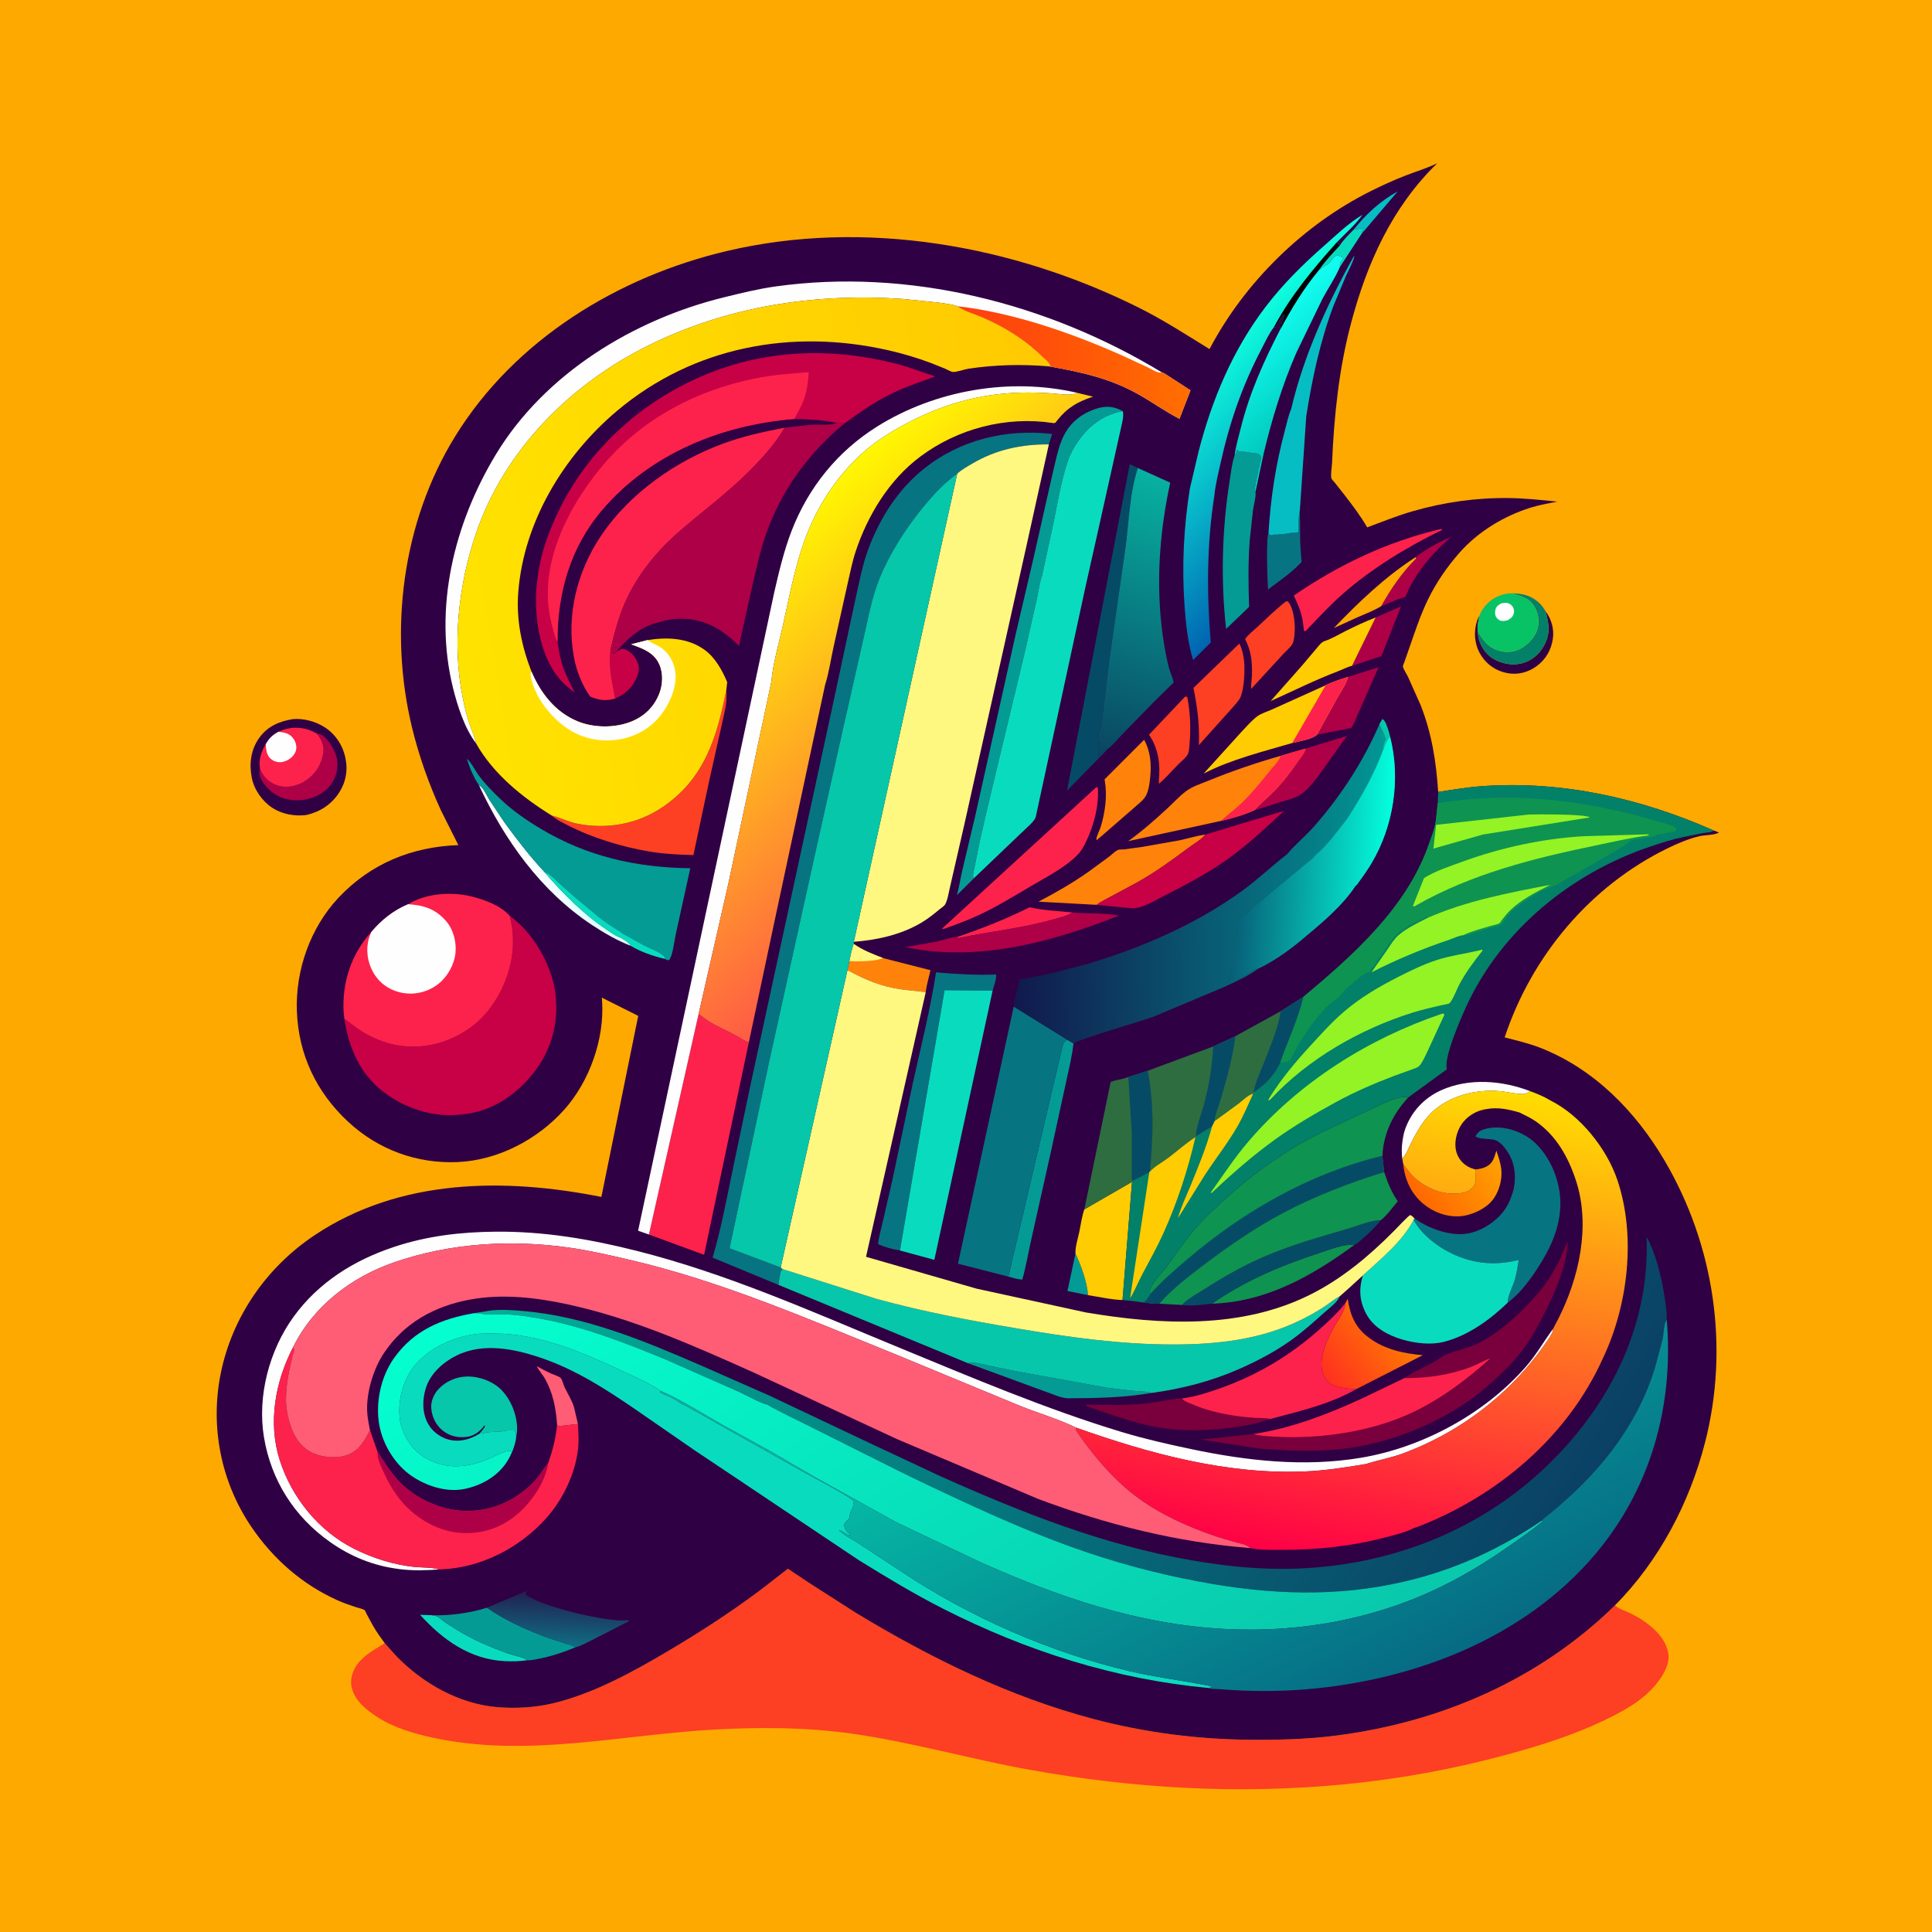 <svg version="1.1" xmlns="http://www.w3.org/2000/svg" style="display: block;" viewBox="0 0 2048 2048" width="1024" height="1024">
<defs>
	<linearGradient id="Gradient1" gradientUnits="userSpaceOnUse" x1="589.494" y1="913.125" x2="564.785" y2="928.318">
		<stop class="stop0" offset="0" stop-opacity="1" stop-color="rgb(221,255,255)"/>
		<stop class="stop1" offset="1" stop-opacity="1" stop-color="rgb(255,255,255)"/>
	</linearGradient>
	<linearGradient id="Gradient2" gradientUnits="userSpaceOnUse" x1="1508.11" y1="1275.56" x2="1583.61" y2="1222.59">
		<stop class="stop0" offset="0" stop-opacity="1" stop-color="rgb(255,104,0)"/>
		<stop class="stop1" offset="1" stop-opacity="1" stop-color="rgb(255,161,1)"/>
	</linearGradient>
	<linearGradient id="Gradient3" gradientUnits="userSpaceOnUse" x1="588.139" y1="1693.07" x2="585.366" y2="1741.59">
		<stop class="stop0" offset="0" stop-opacity="1" stop-color="rgb(32,37,84)"/>
		<stop class="stop1" offset="1" stop-opacity="1" stop-color="rgb(16,106,129)"/>
	</linearGradient>
	<linearGradient id="Gradient4" gradientUnits="userSpaceOnUse" x1="1473.59" y1="1404.13" x2="1404.46" y2="1458.03">
		<stop class="stop0" offset="0" stop-opacity="1" stop-color="rgb(255,119,4)"/>
		<stop class="stop1" offset="1" stop-opacity="1" stop-color="rgb(255,49,31)"/>
	</linearGradient>
	<linearGradient id="Gradient5" gradientUnits="userSpaceOnUse" x1="1406.58" y1="418.29" x2="1336.65" y2="340.824">
		<stop class="stop0" offset="0" stop-opacity="1" stop-color="rgb(0,202,189)"/>
		<stop class="stop1" offset="1" stop-opacity="1" stop-color="rgb(18,255,242)"/>
	</linearGradient>
	<linearGradient id="Gradient6" gradientUnits="userSpaceOnUse" x1="1424.94" y1="532.965" x2="1275.96" y2="389.109">
		<stop class="stop0" offset="0" stop-opacity="1" stop-color="rgb(0,101,177)"/>
		<stop class="stop1" offset="1" stop-opacity="1" stop-color="rgb(14,255,222)"/>
	</linearGradient>
	<linearGradient id="Gradient7" gradientUnits="userSpaceOnUse" x1="1157.75" y1="798.8" x2="1257.29" y2="515.998">
		<stop class="stop0" offset="0" stop-opacity="1" stop-color="rgb(10,69,97)"/>
		<stop class="stop1" offset="1" stop-opacity="1" stop-color="rgb(7,177,161)"/>
	</linearGradient>
	<linearGradient id="Gradient8" gradientUnits="userSpaceOnUse" x1="1259.78" y1="387.555" x2="1025.46" y2="380.686">
		<stop class="stop0" offset="0" stop-opacity="1" stop-color="rgb(255,110,0)"/>
		<stop class="stop1" offset="1" stop-opacity="1" stop-color="rgb(255,63,15)"/>
	</linearGradient>
	<linearGradient id="Gradient9" gradientUnits="userSpaceOnUse" x1="1629.19" y1="1666.16" x2="695.18" y2="1084.18">
		<stop class="stop0" offset="0" stop-opacity="1" stop-color="rgb(10,64,101)"/>
		<stop class="stop1" offset="1" stop-opacity="1" stop-color="rgb(0,177,151)"/>
	</linearGradient>
	<linearGradient id="Gradient10" gradientUnits="userSpaceOnUse" x1="1071.17" y1="941.142" x2="1472.36" y2="932.107">
		<stop class="stop0" offset="0" stop-opacity="1" stop-color="rgb(17,24,77)"/>
		<stop class="stop1" offset="1" stop-opacity="1" stop-color="rgb(1,151,148)"/>
	</linearGradient>
	<linearGradient id="Gradient11" gradientUnits="userSpaceOnUse" x1="1304.91" y1="908.335" x2="1473.24" y2="917.035">
		<stop class="stop0" offset="0" stop-opacity="1" stop-color="rgb(8,88,115)"/>
		<stop class="stop1" offset="1" stop-opacity="1" stop-color="rgb(4,255,221)"/>
	</linearGradient>
	<linearGradient id="Gradient12" gradientUnits="userSpaceOnUse" x1="800.699" y1="578.93" x2="1057.13" y2="871.512">
		<stop class="stop0" offset="0" stop-opacity="1" stop-color="rgb(255,248,0)"/>
		<stop class="stop1" offset="1" stop-opacity="1" stop-color="rgb(255,91,70)"/>
	</linearGradient>
	<linearGradient id="Gradient13" gradientUnits="userSpaceOnUse" x1="1193.8" y1="1889.21" x2="773.655" y2="1210.61">
		<stop class="stop0" offset="0" stop-opacity="1" stop-color="rgb(9,200,172)"/>
		<stop class="stop1" offset="1" stop-opacity="1" stop-color="rgb(5,255,207)"/>
	</linearGradient>
	<linearGradient id="Gradient14" gradientUnits="userSpaceOnUse" x1="1469.85" y1="1788.67" x2="1273.77" y2="1403.69">
		<stop class="stop0" offset="0" stop-opacity="1" stop-color="rgb(6,107,132)"/>
		<stop class="stop1" offset="1" stop-opacity="1" stop-color="rgb(5,183,164)"/>
	</linearGradient>
	<linearGradient id="Gradient15" gradientUnits="userSpaceOnUse" x1="1490.52" y1="1130.68" x2="1389.17" y2="1652.87">
		<stop class="stop0" offset="0" stop-opacity="1" stop-color="rgb(255,222,0)"/>
		<stop class="stop1" offset="1" stop-opacity="1" stop-color="rgb(255,0,70)"/>
	</linearGradient>
	<linearGradient id="Gradient16" gradientUnits="userSpaceOnUse" x1="1134.05" y1="533.312" x2="475.424" y2="640.853">
		<stop class="stop0" offset="0" stop-opacity="1" stop-color="rgb(255,201,1)"/>
		<stop class="stop1" offset="1" stop-opacity="1" stop-color="rgb(255,227,0)"/>
	</linearGradient>
</defs>
<path transform="translate(0,0)" fill="rgb(254,169,0)" d="M -0 -0 L 2048 0 L 2048 2048 L -0 2048 L -0 -0 z"/>
<path transform="translate(0,0)" fill="rgb(48,0,68)" d="M 1638.44 648.035 C 1644.64 656.556 1647.6 666.796 1646.07 677.271 C 1644.36 688.98 1638.51 699.125 1628.98 706.09 C 1620.05 712.611 1609.38 715.549 1598.43 713.636 C 1586.52 711.556 1576.86 705.178 1570.21 695.09 C 1563.94 685.599 1562.12 673.492 1564.57 662.5 C 1565.37 658.956 1566.36 655.881 1568.19 652.746 L 1566.53 661.289 C 1565.96 664.319 1566.28 667.009 1566.69 670.043 C 1566.7 671.748 1566.73 673.4 1567.05 675.082 C 1568.73 683.969 1574.75 693.214 1582.45 697.986 C 1591.22 703.415 1602.96 705.788 1613.06 703.182 C 1622.95 700.632 1630.99 694.272 1636.08 685.444 C 1643.64 672.33 1642.15 662.04 1638.44 648.035 z"/>
<path transform="translate(0,0)" fill="rgb(2,128,104)" d="M 1603.32 628.899 C 1614.65 629.133 1624.62 631.808 1632.75 640.317 C 1635.01 642.684 1636.77 645.239 1638.44 648.035 C 1642.15 662.04 1643.64 672.33 1636.08 685.444 C 1630.99 694.272 1622.95 700.632 1613.06 703.182 C 1602.96 705.788 1591.22 703.415 1582.45 697.986 C 1574.75 693.214 1568.73 683.969 1567.05 675.082 C 1566.73 673.4 1566.7 671.748 1566.69 670.043 C 1571.42 676.997 1575.2 683.383 1582.97 687.358 C 1590.96 691.443 1599.85 692.309 1608.28 689.162 C 1616.9 685.945 1625.29 678.059 1628.79 669.5 C 1631.95 661.764 1631.44 653.042 1627.87 645.572 C 1622.4 634.122 1614.43 632.734 1603.32 628.899 z"/>
<path transform="translate(0,0)" fill="rgb(7,195,102)" d="M 1568.19 652.746 C 1569.81 648.038 1572.99 643.485 1576.48 639.974 C 1583.61 632.815 1593.24 628.763 1603.32 628.899 C 1614.43 632.734 1622.4 634.122 1627.87 645.572 C 1631.44 653.042 1631.95 661.764 1628.79 669.5 C 1625.29 678.059 1616.9 685.945 1608.28 689.162 C 1599.85 692.309 1590.96 691.443 1582.97 687.358 C 1575.2 683.383 1571.42 676.997 1566.69 670.043 C 1566.28 667.009 1565.96 664.319 1566.53 661.289 L 1568.19 652.746 z"/>
<path transform="translate(0,0)" fill="rgb(254,254,254)" d="M 1591.6 639.5 L 1596 638.969 C 1598.77 639.006 1601.34 640.332 1603.05 642.5 C 1604.77 644.668 1605.42 647.822 1604.62 650.5 C 1603.45 654.419 1601.44 655.399 1598.23 657.5 C 1596.48 657.915 1594.29 658.356 1592.5 658.275 C 1589.84 658.154 1587.23 656.263 1585.92 654 C 1584.52 651.601 1584.58 648.102 1585.45 645.5 C 1586.48 642.382 1588.88 640.992 1591.6 639.5 z"/>
<path transform="translate(0,0)" fill="rgb(48,0,68)" d="M 310.6 762.264 C 321.947 761.384 333.966 764.591 343.62 770.562 C 355.156 777.696 363.188 789.675 366.003 802.85 L 366.337 804.5 C 368.861 816.665 366.519 829.099 359.893 839.571 C 351.565 852.731 339.433 860.633 324.338 864.002 C 312.124 865.422 298.93 863.097 288.578 856.246 C 277.798 849.112 269.383 837.078 266.883 824.357 C 263.979 809.573 265.9 794.599 274.826 782.144 C 283.63 769.859 296.117 764.605 310.6 762.264 z"/>
<path transform="translate(0,0)" fill="rgb(173,0,71)" d="M 336 777.597 L 337.937 777.931 C 343.741 779.143 349.312 786.756 352.138 791.636 C 356.613 799.364 358.647 807.111 357.216 816 L 356.989 817.471 C 355.423 826.762 349.006 835.7 341.13 840.828 L 337 843.069 L 335.527 843.814 C 325.276 848.813 311.243 849.892 300.443 846.163 C 290.174 842.618 280.808 834.922 276.338 824.9 C 274.753 821.345 274.711 819.598 275.299 815.88 L 275.433 813.52 C 275.946 815.992 276.89 818.03 278.206 820.168 C 282.395 826.979 289.104 831.583 296.858 833.338 C 306.318 835.479 317.042 832.375 324.914 826.934 C 334.642 820.211 341.064 809.697 342.699 798.015 C 343.813 790.048 340.577 783.83 336 777.597 z"/>
<path transform="translate(0,0)" fill="rgb(253,34,75)" d="M 295.289 775.708 C 304.809 770.869 316.77 770.163 326.848 773.5 C 330.042 774.558 333.023 776.048 336 777.597 C 340.577 783.83 343.813 790.048 342.699 798.015 C 341.064 809.697 334.642 820.211 324.914 826.934 C 317.042 832.375 306.318 835.479 296.858 833.338 C 289.104 831.583 282.395 826.979 278.206 820.168 C 276.89 818.03 275.946 815.992 275.433 813.52 C 273.954 805.725 277.413 795.581 281.628 789.061 C 285.089 782.745 288.945 779.028 295.289 775.708 z"/>
<path transform="translate(0,0)" fill="rgb(254,254,254)" d="M 295.289 775.708 C 302.167 776.713 306.813 777.127 311.155 783.209 C 313.604 786.638 314.827 791.361 313.723 795.5 C 312.595 799.728 308.927 803.592 305.137 805.612 C 300.888 807.875 296.631 808.689 292 807.199 C 288.467 806.063 285.596 803.681 283.921 800.336 C 282.232 796.961 281.973 792.766 281.628 789.061 C 285.089 782.745 288.945 779.028 295.289 775.708 z"/>
<path transform="translate(0,0)" fill="rgb(253,63,36)" d="M 407.79 1741.81 L 420.66 1756.13 C 448.214 1784.34 486.289 1806.01 526.145 1809.56 C 545.794 1811.31 566.649 1810.21 585.895 1805.65 C 628.364 1795.59 669.848 1772.85 707.238 1750.76 C 740.24 1731.25 772.272 1710.63 803.049 1687.75 C 813.538 1679.95 835.039 1662.99 835.085 1663 C 836.101 1663.2 839.282 1665.69 840.307 1666.35 L 858.73 1678.61 L 907.811 1710.02 C 986.515 1757.67 1070.22 1798.78 1159.5 1822.31 C 1213.08 1836.44 1267.94 1843.57 1323.29 1844.19 C 1354.31 1844.54 1385.82 1843.69 1416.61 1839.75 C 1527.74 1825.52 1631.55 1780.38 1711.95 1701.75 L 1713.05 1702.68 C 1717.14 1706.01 1723.63 1707.85 1728.42 1710.21 C 1745.14 1718.49 1765.65 1733.31 1768.54 1753.18 C 1770.19 1764.56 1762.52 1776.71 1755.64 1785.21 C 1740.92 1803.38 1719.64 1814.51 1698.91 1824.39 C 1667.24 1839.47 1633.53 1850.06 1599.76 1859.31 C 1542.05 1875.11 1484.56 1885.69 1424.98 1891.45 C 1312.96 1902.28 1201.88 1895.86 1091.2 1875.98 C 1028.59 1864.74 967.167 1846.91 904.151 1837.88 C 855.47 1830.9 806.022 1830.69 757 1833.42 C 657.298 1838.98 558.987 1863.51 459.345 1842.11 C 439.34 1837.82 417.841 1831.64 400.527 1820.47 C 388.639 1812.81 375.758 1802.89 372.656 1788.21 C 370.975 1780.26 373.699 1771.33 378.325 1764.82 C 385.973 1754.06 397.116 1748.81 407.79 1741.81 z"/>
<path transform="translate(0,0)" fill="rgb(48,0,68)" d="M 407.79 1741.81 C 403.537 1735.96 399.316 1730.04 395.635 1723.81 L 388.582 1710.8 C 388.128 1709.93 387.167 1707.36 386.534 1706.87 C 384.699 1705.44 379.76 1704.44 377.391 1703.67 C 370.728 1701.51 364.137 1699.23 357.743 1696.36 C 320.111 1679.41 289.382 1652.39 266.306 1618.3 C 234.046 1570.65 222.574 1511.84 234.068 1455.5 C 246.306 1395.52 282.767 1343.13 333.659 1309.26 C 424.018 1249.13 534.777 1248.39 637.489 1268.8 L 676.55 1076.87 L 637.98 1057.52 L 638.26 1061.55 C 640.822 1101.6 624.729 1146.69 597.944 1176.5 C 569.616 1208.02 527.948 1229.93 485.231 1231.83 C 441.976 1233.76 400.844 1218.67 369.114 1189.18 C 335.317 1157.78 316.311 1117.77 314.697 1071.56 C 313.184 1028.2 329.039 983.286 358.918 951.513 C 392.941 915.333 436.776 897.595 485.877 895.847 L 467.253 858.697 C 454.526 830.731 444.144 801.526 436.876 771.655 C 411.76 668.422 426.415 553.369 482.5 462.527 C 545.719 360.13 654.862 293.327 770.501 266.087 C 916.177 231.772 1074.27 259.847 1206.99 326.047 C 1233.18 339.107 1257.31 354.735 1282.14 370.067 C 1319.36 299.28 1381.61 238.198 1453.15 202.548 C 1465.28 196.5 1477.61 190.868 1490.26 185.968 C 1500.87 181.855 1511.87 178.547 1522.18 173.698 L 1523.51 173.069 C 1475.54 219.693 1448.83 279.36 1431.98 343.26 C 1419.31 391.313 1414.1 441.281 1412.03 490.861 C 1411.86 494.857 1410.36 503.696 1411.39 507.268 C 1411.63 508.092 1414.41 510.97 1415.03 511.743 L 1425.84 525.477 C 1434.17 536.301 1442.43 547.203 1449.3 559.034 C 1465.23 553.099 1480.94 546.719 1497.29 541.998 C 1530.74 532.344 1564.75 527.526 1599.56 527.959 C 1616.74 528.173 1633.73 530.019 1650.81 531.724 C 1641.44 533.616 1631.62 535.272 1622.5 538.129 C 1594.22 546.991 1566.94 563.469 1547.27 585.724 C 1534.15 600.579 1522.72 617.141 1513.98 634.953 C 1505.64 651.949 1499.73 670.267 1493.48 688.111 L 1488.79 701.552 C 1488.5 702.388 1487.03 705.577 1487.12 706.354 C 1487.4 708.99 1491.33 714.937 1492.64 717.663 L 1505.96 747.555 C 1517.81 777.768 1522.4 807.267 1524.53 839.477 C 1540.31 837.06 1556.21 834.355 1572.15 833.273 C 1656.93 827.521 1739.77 846.339 1817.01 880.554 L 1822.26 882.5 C 1817.88 885.308 1807.19 885.091 1801.8 886.333 C 1790.11 889.025 1778.52 893.956 1767.75 899.21 C 1685.75 939.23 1623.66 1013.19 1595 1099.7 C 1607.59 1102.97 1620.25 1105.84 1632.4 1110.57 C 1689.7 1132.87 1733.81 1178.07 1764.54 1230.3 C 1817.29 1319.94 1833.31 1428.4 1807.39 1529.2 C 1790.9 1593.3 1758.72 1654.51 1711.95 1701.75 C 1631.55 1780.38 1527.74 1825.52 1416.61 1839.75 C 1385.82 1843.69 1354.31 1844.54 1323.29 1844.19 C 1267.94 1843.57 1213.08 1836.44 1159.5 1822.31 C 1070.22 1798.78 986.515 1757.67 907.811 1710.02 L 858.73 1678.61 L 840.307 1666.35 C 839.282 1665.69 836.101 1663.2 835.085 1663 C 835.039 1662.99 813.538 1679.95 803.049 1687.75 C 772.272 1710.63 740.24 1731.25 707.238 1750.76 C 669.848 1772.85 628.364 1795.59 585.895 1805.65 C 566.649 1810.21 545.794 1811.31 526.145 1809.56 C 486.289 1806.01 448.214 1784.34 420.66 1756.13 L 407.79 1741.81 z"/>
<path transform="translate(0,0)" fill="rgb(7,189,196)" d="M 1434.82 243.583 C 1448.12 226.868 1462.81 213.381 1481.62 202.877 L 1443.36 247.827 L 1443.97 245.333 L 1444.51 243 L 1445.51 241.5 L 1434.82 243.583 z"/>
<path transform="translate(0,0)" fill="rgb(9,220,190)" d="M 1434.82 243.583 L 1445.51 241.5 L 1444.51 243 L 1443.97 245.333 L 1443.36 247.827 L 1420.38 282.954 C 1420.44 281.366 1420.09 279.105 1421.16 277.959 C 1422.28 276.752 1423.11 275.378 1424 274 C 1421.64 271.63 1420.26 271.535 1417.09 270.526 C 1411.36 273.536 1411.49 278.847 1404.97 281.545 C 1402.4 282.609 1401.18 285.017 1398.33 286.004 C 1404.61 276.73 1412.63 268.37 1420.26 260.202 C 1424.25 253.995 1429.69 248.851 1434.82 243.583 z"/>
<path transform="translate(0,0)" fill="rgb(4,155,149)" d="M 1140.05 1328.84 C 1145.85 1340.99 1152.59 1359.47 1153.32 1372.93 L 1131.54 1368.49 L 1140.05 1328.84 z"/>
<path transform="translate(0,0)" fill="rgb(173,0,71)" d="M 1500.71 590.56 C 1511.57 582.054 1525.14 574.527 1537.98 569.46 C 1526 579.821 1514.92 591.25 1505.72 604.189 C 1501.17 610.575 1497.06 617.16 1493.52 624.153 C 1492.7 625.772 1490.47 631.973 1489.53 632.624 C 1487.76 633.853 1483.37 634.724 1481.19 635.518 L 1464.04 642.638 C 1474.32 624.308 1486.14 606.877 1501.1 592.074 L 1500.71 590.56 z"/>
<path transform="translate(0,0)" fill="rgb(254,93,117)" d="M 590.519 1510.19 C 589.328 1492.87 586.308 1477.01 577.795 1461.65 C 575.255 1457.07 571.16 1452.92 569.069 1448.25 C 574.146 1451.06 579.207 1453.81 584.524 1456.15 C 586.778 1457.13 593.099 1459.14 594.566 1460.99 C 596.132 1462.96 597.319 1468.08 598.5 1470.56 C 601.897 1477.68 606.221 1484.16 608.502 1491.79 L 612.645 1509.54 L 591.5 1511.84 L 590.519 1510.19 z"/>
<path transform="translate(0,0)" fill="rgb(254,169,0)" d="M 1500.71 590.56 L 1501.1 592.074 C 1486.14 606.877 1474.32 624.308 1464.04 642.638 C 1456.3 647.351 1447.82 650.522 1439.53 654.126 L 1413.9 665.763 C 1440.52 638.008 1468.24 611.457 1500.71 590.56 z"/>
<path transform="translate(0,0)" fill="rgb(253,34,75)" d="M 1014.19 993.362 C 1041.19 984.13 1065.87 974.496 1091.45 961.753 C 1105.92 965.113 1122.15 965.707 1136.97 967.291 C 1131.2 971.037 1124.09 972.466 1117.53 974.374 C 1084.51 983.973 1049.71 987.237 1016.07 994.461 L 1014.19 993.362 z"/>
<path transform="translate(0,0)" fill="rgb(200,0,70)" d="M 653.338 690.632 C 656.795 688.97 658.803 687.006 662.656 688.381 C 669.263 690.739 674.301 697.332 676.438 703.781 C 678.573 710.229 675.997 716.5 672.96 722.159 C 668.229 730.974 661.125 736.505 652.16 740.433 C 648.855 722.569 644.76 706.599 647.315 688.207 C 648.06 690.741 647.666 691.494 650 692.94 L 651.965 692.853 L 653.387 690.819 L 653.338 690.632 z"/>
<path transform="translate(0,0)" fill="rgb(173,0,71)" d="M 1458.26 654.544 L 1485.17 642.831 L 1464.38 695.514 L 1433.19 705.795 L 1458.26 654.544 z"/>
<path transform="translate(0,0)" fill="rgb(9,220,190)" d="M 559.37 1759.85 C 551.369 1761.08 543.456 1761.27 535.37 1760.89 C 498.447 1759.13 469.309 1738.4 445.343 1711.77 L 457.429 1712.17 C 461.453 1712.72 463.727 1713.05 466.767 1715.77 C 471.31 1719.85 477.192 1723.18 482.344 1726.45 C 500.288 1737.83 518.685 1745.62 538.567 1752.76 C 545.343 1755.19 553.247 1756.17 559.37 1759.85 z"/>
<path transform="translate(0,0)" fill="url(#Gradient1)" d="M 507.661 832.277 C 512.566 834.992 515.572 842.667 518.47 847.366 L 534.38 871.274 C 547.622 889.478 561.731 907.807 577.093 924.266 C 596.754 947.086 618.235 968.78 643.375 985.597 C 646.964 987.998 652.907 992.452 657.012 993.448 C 661.001 995.946 666.533 998.349 668.774 1002.64 C 654.468 997.188 640.14 988.868 627.408 980.438 C 573.193 944.543 534.816 890.508 507.661 832.277 z"/>
<path transform="translate(0,0)" fill="rgb(7,116,130)" d="M 1377.9 540.927 L 1378.29 575.874 L 1379.29 591.078 C 1379.35 591.799 1379.85 595.241 1379.65 595.714 C 1379.43 596.263 1377.13 598.34 1376.58 598.898 C 1366.9 608.676 1355.13 616.56 1344.18 624.858 C 1343.53 617.267 1341.96 568.446 1344.66 565.228 C 1345.75 566.977 1345.78 566.753 1347.5 567.569 C 1350.18 566.1 1352.67 567.065 1355.5 566.561 C 1359.23 565.896 1363.53 566.107 1367.01 565.157 C 1370.2 564.289 1373.67 565.485 1376.5 563.7 C 1376.57 556.533 1376.18 548.92 1377.67 541.896 L 1377.9 540.927 z"/>
<path transform="translate(0,0)" fill="rgb(254,254,254)" d="M 1486.42 1228.11 C 1485.76 1222.25 1485.75 1216.08 1486.61 1210.25 L 1486.88 1208.5 C 1487.48 1204.18 1488.26 1200.33 1489.76 1196.23 C 1496.4 1178.12 1509.8 1163.85 1527.38 1155.85 C 1557.03 1142.37 1592.26 1145.28 1621.95 1156.65 C 1619.79 1158.06 1617.67 1159.53 1614.98 1159.64 C 1607.46 1159.96 1598.44 1157.49 1590.75 1156.76 C 1567.06 1154.49 1541.12 1160.21 1522.25 1175.21 C 1509.52 1185.34 1502.15 1199.04 1494.98 1213.3 C 1492.69 1217.86 1490.22 1224.69 1486.42 1228.11 z"/>
<path transform="translate(0,0)" fill="rgb(173,0,71)" d="M 1429 717.48 L 1461.32 707.349 L 1439.89 756 C 1437.58 760.998 1435.51 767.511 1432.21 771.778 L 1396.15 778.719 L 1418.09 739 C 1421.68 732.604 1427.45 724.643 1429 717.48 z"/>
<path transform="translate(0,0)" fill="rgb(4,155,149)" d="M 1026.01 1445.04 C 1033.03 1443.45 1039.98 1445.78 1046.82 1447.37 L 1075.11 1453.26 L 1173.42 1471.06 L 1200.02 1474.26 C 1206.96 1474.78 1214.25 1474.69 1220.96 1476.56 C 1191.58 1481.65 1161.42 1482.15 1131.68 1482.25 C 1124.24 1481.87 1115.04 1477.43 1107.8 1475 L 1026.01 1445.04 z"/>
<path transform="translate(0,0)" fill="rgb(173,0,71)" d="M 1383.91 793.513 L 1427.77 780.108 L 1398.24 821.662 C 1392.81 828.598 1385.55 838.127 1378.01 842.738 C 1372.17 846.317 1363.66 848.149 1357.15 850.195 C 1348.17 853.013 1339.17 856.447 1330.05 858.681 C 1336.72 851.239 1344.63 844.942 1351.63 837.78 C 1360.96 828.237 1369.05 816.955 1376.71 806.04 C 1379.17 802.542 1383.39 797.81 1383.91 793.513 z"/>
<path transform="translate(0,0)" fill="rgb(253,63,36)" d="M 1256.21 738.5 L 1258.5 738.697 C 1261.95 755.923 1262.41 772.477 1260.89 789.971 C 1260.63 792.916 1260.47 796.71 1259.19 799.386 C 1257.51 802.886 1252.37 806.928 1249.6 809.683 C 1242.62 816.622 1236 824.501 1228.5 830.822 L 1228.46 826.5 C 1230.16 810.426 1227.81 793.548 1218.73 779.923 L 1217.98 778.816 L 1256.21 738.5 z"/>
<path transform="translate(0,0)" fill="rgb(255,131,10)" d="M 904.979 1000.54 C 914.399 1007.33 925.269 1011.35 935.989 1015.6 L 986.321 1028.44 C 984.678 1036.04 982.159 1044.19 981.295 1051.86 C 972.796 1050.32 964.089 1050.02 955.543 1048.8 C 934.113 1045.74 917.191 1038.62 898.345 1028.37 L 900.411 1018.85 C 901.691 1012.68 902.802 1006.47 904.979 1000.54 z"/>
<path transform="translate(0,0)" fill="rgb(254,248,128)" d="M 904.979 1000.54 C 914.399 1007.33 925.269 1011.35 935.989 1015.6 C 928.175 1019.25 909.021 1019.26 900.411 1018.85 C 901.691 1012.68 902.802 1006.47 904.979 1000.54 z"/>
<path transform="translate(0,0)" fill="rgb(15,147,80)" d="M 1284.71 1381.96 C 1320.46 1357.09 1358.51 1341.28 1399.66 1327.82 C 1410.97 1324.12 1424.03 1318.76 1435.98 1319.45 C 1390.67 1352.59 1342.41 1380.18 1284.71 1381.96 z"/>
<path transform="translate(0,0)" fill="rgb(253,63,36)" d="M 1363.22 637.5 L 1364.85 637.348 C 1369.99 641.959 1372.03 654.811 1372.41 661.5 C 1372.73 666.91 1372.37 676.54 1370.54 681.489 C 1369.17 685.208 1362.94 690.4 1360.11 693.513 L 1326.23 730.35 C 1326.03 725.538 1326.96 720.394 1327.12 715.54 C 1327.55 702.767 1326.34 690.218 1320.47 678.69 L 1319.86 677.518 C 1322.73 672.957 1328.73 668.46 1332.73 664.725 C 1342.63 655.495 1352.52 645.8 1363.22 637.5 z"/>
<path transform="translate(0,0)" fill="rgb(254,204,0)" d="M 1458.26 654.544 L 1433.19 705.795 C 1428.26 706.958 1422.88 709.842 1418.08 711.667 C 1393.75 720.925 1370.65 732.552 1346.93 743.186 L 1380.03 705.725 L 1395.45 687.5 C 1397.75 684.809 1400.55 680.817 1403.99 679.659 C 1411.62 677.094 1418.92 672.672 1426.13 669.047 C 1436.67 663.748 1447.26 658.806 1458.26 654.544 z"/>
<path transform="translate(0,0)" fill="url(#Gradient2)" d="M 1563.91 1239.71 C 1568.03 1239.22 1572.1 1238.49 1575.8 1236.55 C 1582.82 1232.89 1584.04 1226.71 1586.2 1219.74 C 1588.44 1226.14 1590.66 1232.81 1591.42 1239.57 C 1592.64 1250.48 1588.93 1263.79 1582.04 1272.29 C 1574.46 1281.64 1559.93 1288.32 1548.03 1289.25 C 1534.13 1290.35 1519.68 1285.18 1509.01 1276.33 C 1496.01 1265.54 1489.13 1250.74 1487.51 1234.07 L 1493.27 1241.56 C 1501.06 1252.56 1517.99 1262.35 1531.3 1264.51 C 1538.81 1265.74 1551.82 1266.08 1558.25 1261.3 C 1561.55 1258.84 1563.73 1256.24 1564.11 1252.1 L 1563.91 1239.71 z"/>
<path transform="translate(0,0)" fill="rgb(255,131,10)" d="M 1212.82 784.198 C 1219.85 797.173 1220.62 810.403 1219.19 824.789 C 1218.6 830.784 1217.49 838.872 1214.41 844.047 C 1211.67 848.65 1205.71 853.02 1201.76 856.637 L 1167.09 886.761 L 1162.62 890.5 C 1162.47 890.167 1162.13 889.867 1162.16 889.5 C 1162.36 886.233 1165.65 880.214 1166.71 876.776 C 1171.49 861.318 1173.93 843.64 1171.12 827.594 L 1170.87 826.178 L 1212.82 784.198 z"/>
<path transform="translate(0,0)" fill="rgb(253,63,36)" d="M 1313.42 682.5 L 1314.15 682.894 C 1317.14 688.765 1318.85 698.146 1319.09 704.796 C 1319.43 714.389 1318.68 730.057 1315.07 738.758 C 1313.26 743.111 1308.26 747.92 1305.21 751.593 L 1270.87 789.831 C 1271.62 768.542 1269.38 750.051 1265.12 729.241 L 1313.42 682.5 z"/>
<path transform="translate(0,0)" fill="rgb(121,0,60)" d="M 1151.37 1488.93 C 1171.54 1489.23 1192.02 1489.94 1212.12 1487.99 C 1225.28 1486.72 1238.3 1483.43 1251.46 1482.47 L 1252.95 1482.37 C 1255.19 1485.42 1258.67 1486.36 1262 1487.84 C 1276.35 1494.23 1291.35 1498.01 1306.84 1500.42 C 1314.52 1501.61 1322.24 1502.55 1330 1502.97 C 1335.6 1503.27 1341.37 1503.01 1346.88 1504.1 C 1330.67 1510 1313.95 1512.62 1296.83 1514.35 C 1275.8 1516.48 1254.48 1517.04 1233.5 1513.97 C 1205.78 1509.91 1178.32 1499.91 1152 1490.59 L 1151.37 1488.93 z"/>
<path transform="translate(0,0)" fill="rgb(253,34,75)" d="M 1525.45 561.178 L 1528 560.773 L 1528.91 561.619 C 1491.01 580.074 1453.75 602.662 1422.18 630.647 C 1408.72 642.579 1396.42 655.999 1383.95 668.953 L 1382.28 668.916 L 1381.76 664.5 C 1380.65 652.356 1377.06 642.619 1371.64 631.812 L 1372.03 630.956 C 1419.35 598.531 1469.63 574.768 1525.45 561.178 z"/>
<path transform="translate(0,0)" fill="rgb(6,75,102)" d="M 1252.97 1383.31 L 1254.13 1382.08 C 1260.03 1376.04 1269.68 1371.16 1276.9 1366.5 C 1298.35 1352.65 1320.97 1339.99 1344.59 1330.18 C 1371.78 1318.88 1400.48 1310.74 1428.73 1302.56 C 1439.43 1299.46 1452.6 1293.52 1463.69 1293.48 C 1457.82 1301.08 1450.74 1307.63 1443.46 1313.87 C 1441.43 1315.61 1438.46 1318.67 1435.98 1319.45 C 1424.03 1318.76 1410.97 1324.12 1399.66 1327.82 C 1358.51 1341.28 1320.46 1357.09 1284.71 1381.96 C 1274.79 1383.04 1262.86 1384.7 1252.97 1383.31 z"/>
<path transform="translate(0,0)" fill="rgb(173,0,71)" d="M 1136.97 967.291 C 1153.57 968.773 1169.6 967.361 1186.08 970.621 C 1115.49 998.577 1036.08 1020.21 960.001 1004 L 994.725 997.765 C 999.31 996.747 1010.03 992.688 1014.19 993.362 L 1016.07 994.461 C 1049.71 987.237 1084.51 983.973 1117.53 974.374 C 1124.09 972.466 1131.2 971.037 1136.97 967.291 z"/>
<path transform="translate(0,0)" fill="rgb(4,155,149)" d="M 516.179 1704.2 C 535.738 1717.79 557.691 1727.58 579.951 1735.84 L 600.488 1742.55 C 603.619 1743.48 607.594 1743.92 610.001 1746.25 C 596.791 1751.61 583.634 1756.16 569.558 1758.64 C 566.617 1759.16 562.213 1760.35 559.37 1759.85 C 553.247 1756.17 545.343 1755.19 538.567 1752.76 C 518.685 1745.62 500.288 1737.83 482.344 1726.45 C 477.192 1723.18 471.31 1719.85 466.767 1715.77 C 463.727 1713.05 461.453 1712.72 457.429 1712.17 C 476.053 1712.99 498.439 1709.94 516.179 1704.2 z"/>
<path transform="translate(0,0)" fill="rgb(4,155,149)" d="M 1131.31 1102.14 L 1137.92 1106.03 C 1136.47 1120.01 1132.9 1133.77 1129.99 1147.5 L 1113.54 1223.04 L 1092.84 1315.48 C 1089.78 1329.02 1087.54 1343.04 1083.68 1356.36 C 1078.96 1356.4 1073.52 1354.4 1068.91 1353.27 L 1126 1110.24 C 1127.05 1105.98 1127.54 1104.39 1131.31 1102.14 z"/>
<path transform="translate(0,0)" fill="url(#Gradient3)" d="M 558.404 1686.5 C 557.683 1687.74 557.241 1688.61 556.812 1690 C 572.553 1702.8 643.27 1719.58 662.999 1717.57 L 664.935 1717.34 L 666.958 1718.42 L 627.28 1738.66 C 621.885 1741.24 615.767 1744.83 610.001 1746.25 C 607.594 1743.92 603.619 1743.48 600.488 1742.55 L 579.951 1735.84 C 557.691 1727.58 535.738 1717.79 516.179 1704.2 L 558.404 1686.5 z"/>
<path transform="translate(0,0)" fill="url(#Gradient4)" d="M 1428.62 1376.77 C 1431.31 1394.35 1436.73 1407.67 1451.63 1418.44 C 1468.52 1430.65 1487.89 1434.77 1508.21 1436.56 L 1437.36 1472.7 L 1427.55 1471.76 C 1419.97 1471.08 1411.01 1469.36 1406.06 1462.95 C 1393.91 1447.23 1405.61 1422.06 1413.94 1407 C 1418.25 1399.2 1424.94 1391.07 1426.2 1382.1 L 1426.31 1381.09 L 1428.62 1376.77 z"/>
<path transform="translate(0,0)" fill="rgb(255,131,10)" d="M 1162.57 959.169 L 1100.85 955.802 C 1119.34 946.125 1137.22 935.869 1154.27 923.826 L 1175.92 907.912 C 1178.55 905.909 1182.02 902.397 1184.91 900.997 C 1186.14 900.403 1190.02 900.523 1191.5 900.374 L 1210.53 897.812 L 1250.16 890.799 C 1259.35 888.812 1268.53 885.981 1277.82 884.636 C 1273.19 890.27 1265.25 894.664 1259.35 899.085 C 1242.19 911.93 1224.71 924.568 1206 935.078 L 1178.08 950.117 C 1172.93 952.898 1167.16 955.544 1162.57 959.169 z"/>
<path transform="translate(0,0)" fill="rgb(6,199,169)" d="M 508.169 1519.8 C 510.384 1517.18 512.864 1514.62 514.338 1511.5 L 513.339 1511.2 L 512.693 1512.06 C 508.241 1517.86 502.354 1522.12 495 1523.12 C 485.797 1524.36 476.997 1522.51 469.595 1516.72 C 462.273 1510.99 457.942 1502.27 457.175 1493.06 C 456.547 1485.53 459.722 1478.06 464.762 1472.59 C 472.433 1464.27 483.707 1459.39 495 1459.17 C 508.234 1458.91 522.946 1464.31 532.068 1473.95 C 542.534 1485.02 548.935 1502.27 548.09 1517.5 L 547.115 1524.44 C 546.619 1521.34 547.461 1519.01 545.5 1516.39 C 541.968 1516.38 537.922 1515.99 534.497 1516.84 C 528.25 1518.41 520.907 1517.3 514.737 1518.75 C 512.556 1519.26 510.391 1519.51 508.169 1519.8 z"/>
<path transform="translate(0,0)" fill="rgb(254,204,0)" d="M 1429 717.48 C 1427.45 724.643 1421.68 732.604 1418.09 739 L 1396.15 778.719 C 1391.19 783.715 1377 785.736 1369.81 787.628 C 1339.25 796.601 1305.45 804.914 1277.09 819.423 L 1275.88 820.052 L 1315.57 776.28 C 1320.92 770.71 1326.58 763.886 1332.78 759.291 C 1337.14 756.059 1343.12 754.51 1348.02 752.213 L 1405.25 726.414 C 1412.63 722.681 1421.15 720.173 1429 717.48 z"/>
<path transform="translate(0,0)" fill="rgb(253,34,75)" d="M 1429 717.48 C 1427.45 724.643 1421.68 732.604 1418.09 739 L 1396.15 778.719 C 1391.19 783.715 1377 785.736 1369.81 787.628 L 1405.25 726.414 C 1412.63 722.681 1421.15 720.173 1429 717.48 z"/>
<path transform="translate(0,0)" fill="rgb(4,155,149)" d="M 1308.78 482.534 L 1310.1 481.108 L 1311.45 476.593 L 1313.71 478.938 L 1315.23 478.844 C 1319.99 478.618 1325.25 480.044 1330 480.565 L 1332.01 480.67 C 1333.61 480.999 1335.47 482.506 1336.75 483.495 L 1336.38 485.005 L 1336.75 486.75 L 1336.27 487.75 C 1335.47 489.558 1335.86 488.648 1335.5 491 L 1335 493.5 L 1334.77 494.844 C 1334.47 496.321 1334.67 495.772 1333.76 497 L 1333.8 498.766 C 1333.79 502.289 1333.95 499.274 1333 502.5 C 1332.55 504.01 1332.43 505.88 1332 507.5 L 1331.5 510 L 1331.23 511.25 C 1330.88 513.013 1331.07 511.997 1330.89 513.828 C 1330.74 515.417 1330.91 514.744 1330.01 516.25 C 1329.98 518.121 1330.26 519.709 1330.88 521.473 C 1331.64 526.393 1328.98 535.382 1328.24 540.47 L 1324.72 573.237 C 1322.97 596.554 1323.29 619.94 1324.1 643.284 L 1299.75 666.717 C 1293.96 615.793 1295.38 560.692 1303.41 510.129 C 1304.83 501.208 1305.84 491.061 1308.78 482.534 z"/>
<path transform="translate(0,0)" fill="rgb(7,189,196)" d="M 1368.73 433.506 C 1381.78 377.384 1407.03 322.172 1434.94 271.978 L 1435.75 271.5 C 1434.01 278.622 1429.94 285.592 1426.9 292.27 L 1413.43 324.428 C 1399.31 362.143 1390.92 401.537 1384.68 441.222 L 1377.9 540.927 L 1377.67 541.896 C 1376.18 548.92 1376.57 556.533 1376.5 563.7 C 1373.67 565.485 1370.2 564.289 1367.01 565.157 C 1363.53 566.107 1359.23 565.896 1355.5 566.561 C 1352.67 567.065 1350.18 566.1 1347.5 567.569 C 1345.78 566.753 1345.75 566.977 1344.66 565.228 C 1346.82 528.505 1352.34 492.416 1361.89 456.861 C 1363.97 449.13 1365.58 440.849 1368.73 433.506 z"/>
<path transform="translate(0,0)" fill="rgb(200,0,70)" d="M 1277.82 884.636 L 1361.19 859.491 C 1343 876.345 1324.82 893.549 1304.77 908.232 C 1282.48 924.566 1257.85 937.562 1233.24 949.987 C 1223.46 954.921 1210.65 963.262 1199.55 962.792 L 1162.57 959.169 C 1167.16 955.544 1172.93 952.898 1178.08 950.117 L 1206 935.078 C 1224.71 924.568 1242.19 911.93 1259.35 899.085 C 1265.25 894.664 1273.19 890.27 1277.82 884.636 z"/>
<path transform="translate(0,0)" fill="rgb(253,34,75)" d="M 1162.06 834.5 L 1163.77 835.047 C 1165.01 854.323 1159.64 874.492 1151.48 891.84 C 1149.04 897.028 1146.3 901.973 1142.27 906.114 C 1129.12 919.601 1109.81 929.352 1093.58 938.903 C 1075.47 949.571 1057.76 960.501 1038.7 969.5 C 1026.24 975.385 1013.43 980.007 1000.5 984.708 L 998.46 984.494 L 1162.06 834.5 z"/>
<path transform="translate(0,0)" fill="rgb(254,204,0)" d="M 1200.01 1252.8 L 1189.92 1378.1 C 1177.97 1377.75 1165.18 1374.71 1153.32 1372.93 C 1152.59 1359.47 1145.85 1340.99 1140.05 1328.84 C 1139.69 1321.8 1142.53 1313.11 1144.02 1306.17 C 1145.74 1298.15 1146.69 1289.72 1149.44 1281.99 L 1200.01 1252.8 z"/>
<path transform="translate(0,0)" fill="rgb(6,75,102)" d="M 1174.79 793.422 L 1132.24 836.896 L 1131.07 838.275 L 1197.58 492.182 L 1206.17 496.11 C 1197.25 523.105 1196.7 553.911 1192.86 581.958 L 1176.87 692.943 L 1168.33 761 C 1167.81 764.418 1168.01 770.438 1166.11 773.016 C 1164.31 775.465 1164.69 779.518 1164 782.5 L 1164.25 788.995 C 1165.09 787.583 1165.34 786.925 1165.69 785.384 C 1165.9 788.39 1165.99 790.806 1165.28 793.772 L 1163.87 802.632 C 1166.55 800.017 1171.27 793.919 1174.79 793.422 z"/>
<path transform="translate(0,0)" fill="rgb(253,63,36)" d="M 584.84 864.492 C 594.039 866.712 602.379 871.227 611.853 873.108 C 643.428 879.379 675.358 873.715 702.094 855.744 C 746.799 825.694 759.993 781.453 769.882 731.516 C 771.405 744.693 767.303 757.555 764.628 770.363 L 751.499 828.963 L 735.036 906.458 C 719.407 905.967 703.957 905.294 688.5 902.695 C 659.512 897.82 627.606 888.176 601.493 874.619 C 595.788 871.657 589.582 868.876 584.84 864.492 z"/>
<path transform="translate(0,0)" fill="url(#Gradient5)" d="M 1398.33 286.004 C 1401.18 285.017 1402.4 282.609 1404.97 281.545 C 1411.49 278.847 1411.36 273.536 1417.09 270.526 C 1420.26 271.535 1421.64 271.63 1424 274 C 1423.11 275.378 1422.28 276.752 1421.16 277.959 C 1420.09 279.105 1420.44 281.366 1420.38 282.954 L 1420.02 283.792 C 1415.08 295.018 1407.88 305.635 1402.03 316.438 L 1374.31 373.644 C 1359.31 407.949 1348.16 444.616 1339.5 481.008 L 1330.88 521.473 C 1330.26 519.709 1329.98 518.121 1330.01 516.25 C 1330.91 514.744 1330.74 515.417 1330.89 513.828 C 1331.07 511.997 1330.88 513.013 1331.23 511.25 L 1331.5 510 L 1332 507.5 C 1332.43 505.88 1332.55 504.01 1333 502.5 C 1333.95 499.274 1333.79 502.289 1333.8 498.766 L 1333.76 497 C 1334.67 495.772 1334.47 496.321 1334.77 494.844 L 1335 493.5 L 1335.5 491 C 1335.86 488.648 1335.47 489.558 1336.27 487.75 L 1336.75 486.75 L 1336.38 485.005 L 1336.75 483.495 C 1335.47 482.506 1333.61 480.999 1332.01 480.67 L 1330 480.565 C 1325.25 480.044 1319.99 478.618 1315.23 478.844 L 1313.71 478.938 L 1311.45 476.593 L 1310.1 481.108 L 1308.78 482.534 C 1309.95 473.159 1312.83 463.528 1315.11 454.357 C 1324.48 416.698 1339.45 383.248 1357.24 348.944 C 1369.23 326.694 1382.05 305.432 1398.33 286.004 z"/>
<path transform="translate(0,0)" fill="rgb(7,116,130)" d="M 954.009 1325.59 C 945.982 1324.2 938.095 1322.19 930.711 1318.73 C 931.469 1311.49 933.737 1303.98 935.369 1296.85 L 945.894 1251.19 L 967.674 1147.89 C 976.39 1108.98 986.1 1070.13 992.281 1030.71 C 1013.81 1032.6 1034.21 1033.85 1055.9 1033.03 C 1056.54 1037.4 1053.43 1045.72 1052.21 1050.12 L 1001.31 1049.68 L 954.009 1325.59 z"/>
<path transform="translate(0,0)" fill="rgb(255,131,10)" d="M 1383.91 793.513 C 1383.39 797.81 1379.17 802.542 1376.71 806.04 C 1369.05 816.955 1360.96 828.237 1351.63 837.78 C 1344.63 844.942 1336.72 851.239 1330.05 858.681 C 1318.76 863.919 1306.59 867.256 1294.51 870.131 L 1195.95 891.653 C 1210.48 881.251 1224.13 869.256 1237.25 857.109 C 1243.76 851.072 1250.22 843.984 1257.31 838.674 C 1264.13 833.571 1273.32 830.675 1281.16 827.477 C 1306.2 817.267 1331.27 808.72 1357.27 801.313 L 1383.91 793.513 z"/>
<path transform="translate(0,0)" fill="rgb(253,34,75)" d="M 1383.91 793.513 C 1383.39 797.81 1379.17 802.542 1376.71 806.04 C 1369.05 816.955 1360.96 828.237 1351.63 837.78 C 1344.63 844.942 1336.72 851.239 1330.05 858.681 C 1318.76 863.919 1306.59 867.256 1294.51 870.131 C 1300.46 863.991 1307.76 859.172 1314 853.319 C 1326.21 841.874 1337.3 828.09 1347.8 815.079 C 1351.01 811.103 1356.21 806.393 1357.27 801.313 L 1383.91 793.513 z"/>
<path transform="translate(0,0)" fill="rgb(46,109,64)" d="M 1196.06 1141.7 L 1216.67 1135.05 C 1223.41 1169.61 1222.44 1207.06 1218.89 1241.94 L 1218.33 1242.52 L 1200.27 1251.98 L 1200.01 1252.8 L 1149.44 1281.99 L 1177.36 1146.92 C 1182.99 1144.74 1189.21 1144.18 1194.99 1142.1 L 1196.06 1141.7 z"/>
<path transform="translate(0,0)" fill="rgb(6,75,102)" d="M 1196.06 1141.7 L 1216.67 1135.05 C 1223.41 1169.61 1222.44 1207.06 1218.89 1241.94 L 1218.33 1242.52 L 1200.27 1251.98 C 1199.15 1246.75 1199.77 1240.49 1199.78 1235.1 L 1199.67 1201.42 L 1196.06 1141.7 z"/>
<path transform="translate(0,0)" fill="rgb(4,155,149)" d="M 1032.27 931.065 L 1032.28 931.127 L 1014.38 948.831 C 1016.75 940.726 1017.85 932.278 1019.75 924.05 L 1034 864 L 1076.24 674.203 L 1096.22 588.775 L 1110.18 526.773 L 1118.13 491.996 C 1120.64 481.371 1123.27 469.866 1128.48 460.197 C 1135.92 446.371 1148.58 437.213 1163.56 432.802 C 1173.2 429.966 1181.36 430.938 1190.15 435.802 C 1170.1 439.446 1154.61 451.017 1142.98 467.599 C 1138.56 473.9 1134.49 481.209 1132.02 488.5 C 1124.69 510.169 1120.83 534.345 1116.21 556.777 L 1104.62 610.239 C 1101.88 617.913 1100.85 626.881 1099.09 634.885 L 1087.38 686.957 L 1046.19 858.545 L 1038.35 893 L 1031.96 924.476 C 1031.47 927.029 1030.99 928.638 1032.27 931.065 z"/>
<path transform="translate(0,0)" fill="rgb(46,109,64)" d="M 1285.97 1109.31 L 1309.66 1098.45 C 1307.17 1120.06 1300.55 1143.29 1294.6 1164.25 C 1292.37 1172.09 1288.44 1180.14 1287.67 1188.24 L 1284.82 1194.06 L 1267.66 1204.46 L 1267.2 1205.38 C 1257.12 1211.82 1247.99 1220.17 1238.4 1227.37 C 1232.28 1231.96 1223.91 1236.46 1218.89 1241.94 C 1222.44 1207.06 1223.41 1169.61 1216.67 1135.05 L 1285.97 1109.31 z"/>
<path transform="translate(0,0)" fill="rgb(6,75,102)" d="M 1285.97 1109.31 L 1309.66 1098.45 C 1307.17 1120.06 1300.55 1143.29 1294.6 1164.25 C 1292.37 1172.09 1288.44 1180.14 1287.67 1188.24 L 1284.82 1194.06 L 1267.66 1204.46 C 1268.25 1193.1 1273.9 1179.77 1276.79 1168.65 C 1281.81 1149.33 1285.06 1129.26 1285.97 1109.31 z"/>
<path transform="translate(0,0)" fill="rgb(253,34,75)" d="M 1426.31 1381.09 L 1426.2 1382.1 C 1424.94 1391.07 1418.25 1399.2 1413.94 1407 C 1405.61 1422.06 1393.91 1447.23 1406.06 1462.95 C 1411.01 1469.36 1419.97 1471.08 1427.55 1471.76 L 1437.36 1472.7 C 1409.86 1488.52 1377.24 1496.04 1346.88 1504.1 C 1341.37 1503.01 1335.6 1503.27 1330 1502.97 C 1322.24 1502.55 1314.52 1501.61 1306.84 1500.42 C 1291.35 1498.01 1276.35 1494.23 1262 1487.84 C 1258.67 1486.36 1255.19 1485.42 1252.95 1482.37 L 1253.75 1482.29 C 1267.34 1480.51 1280.89 1476.08 1293.77 1471.51 C 1332.18 1457.88 1367.07 1437.23 1397.55 1410.27 C 1407.65 1401.34 1418 1391.74 1426.31 1381.09 z"/>
<path transform="translate(0,0)" fill="rgb(15,147,80)" d="M 1228.78 1381.97 C 1242.84 1365.94 1260.06 1352.83 1277.02 1340.02 C 1302.86 1320.49 1330.18 1301.71 1358.77 1286.42 C 1392.63 1268.31 1430.55 1253.64 1467.28 1242.41 C 1470.92 1253.63 1475.02 1263.61 1481.7 1273.39 C 1476.35 1279.62 1470.1 1288.59 1463.69 1293.48 C 1452.6 1293.52 1439.43 1299.46 1428.73 1302.56 C 1400.48 1310.74 1371.78 1318.88 1344.59 1330.18 C 1320.97 1339.99 1298.35 1352.65 1276.9 1366.5 C 1269.68 1371.16 1260.03 1376.04 1254.13 1382.08 L 1252.97 1383.31 L 1228.78 1381.97 z"/>
<path transform="translate(0,0)" fill="rgb(7,116,130)" d="M 1499.36 1291.51 L 1500.22 1292.12 C 1515.05 1302.42 1537.24 1310.67 1555.6 1307.6 C 1570.47 1305.12 1586.02 1294.92 1594.72 1282.8 C 1598.53 1277.5 1601.12 1271.7 1603.04 1265.5 L 1603.51 1264.09 C 1607.46 1251.64 1606.51 1236.34 1600.35 1224.75 C 1597.21 1218.85 1591.07 1210.35 1584.5 1208.41 C 1579.49 1206.93 1567.07 1207.71 1564.12 1204.5 C 1566.6 1200.16 1568.83 1198.33 1573.72 1196.93 C 1588.55 1192.68 1604.83 1196.56 1617.82 1204.33 C 1633.44 1213.66 1645.26 1232.84 1650.18 1250 L 1650.66 1251.62 C 1658.7 1279.81 1651.71 1306.8 1637.56 1331.7 C 1627.83 1348.8 1614.22 1368.98 1598.22 1380.87 C 1597.97 1373.69 1604.05 1363.07 1606 1355.8 C 1607.78 1349.18 1608.85 1342.41 1609.88 1335.63 C 1591.4 1340.16 1573.78 1340.45 1555.5 1335.16 C 1533.92 1328.91 1509.42 1313.3 1498.49 1293.16 L 1499.36 1291.51 z"/>
<path transform="translate(0,0)" fill="url(#Gradient6)" d="M 1261.32 517.853 L 1270.63 478.219 C 1285.05 422.865 1306.65 371.18 1341.49 325.384 C 1359.44 301.788 1380.83 280.46 1403.11 260.969 C 1416.12 249.593 1429.33 236.493 1444.26 227.74 C 1436.94 238.153 1425.84 247.745 1416.95 256.982 L 1420.26 260.202 C 1412.63 268.37 1404.61 276.73 1398.33 286.004 C 1382.05 305.432 1369.23 326.694 1357.24 348.944 C 1357.17 346.823 1357.08 347.602 1357.33 346 L 1357.5 345 L 1357.51 343.5 L 1358.75 342.75 C 1358.33 339.778 1360.75 339.605 1360.76 336 L 1361.5 335 L 1361.06 333.533 C 1357.11 336.885 1355.13 342.717 1352.16 346.992 L 1350.51 346.654 C 1345.12 353.628 1341.24 362.327 1337.15 370.135 C 1316.69 409.228 1303.22 448.411 1293.74 491.462 C 1291.28 502.598 1288.26 514.495 1287.22 525.834 C 1279.21 576.686 1279.09 629.777 1283.51 680.994 L 1264.74 699.646 C 1259.09 681.09 1256.98 660.894 1255.63 641.59 C 1252.73 600.066 1254.76 558.921 1261.32 517.853 z"/>
<path transform="translate(0,0)" fill="rgb(1,0,6)" d="M 1416.95 256.982 L 1420.26 260.202 C 1412.63 268.37 1404.61 276.73 1398.33 286.004 C 1382.05 305.432 1369.23 326.694 1357.24 348.944 C 1357.17 346.823 1357.08 347.602 1357.33 346 L 1357.5 345 L 1357.51 343.5 L 1358.75 342.75 C 1358.33 339.778 1360.75 339.605 1360.76 336 L 1361.5 335 L 1361.06 333.533 C 1357.11 336.885 1355.13 342.717 1352.16 346.992 L 1350.51 346.654 C 1368.3 313.196 1391.86 285.076 1416.95 256.982 z"/>
<path transform="translate(0,0)" fill="rgb(9,220,190)" d="M 954.009 1325.59 L 1001.31 1049.68 L 1052.21 1050.12 L 990.443 1335.48 L 954.009 1325.59 z"/>
<path transform="translate(0,0)" fill="url(#Gradient7)" d="M 1206.17 496.11 L 1240.49 511.662 C 1229.7 561.201 1225.57 613.021 1231.31 663.538 C 1233.02 678.567 1235.4 693.541 1239.19 708.202 C 1239.9 710.962 1244.32 721.662 1244 723.558 C 1243.85 724.401 1242.77 724.754 1242.16 725.352 L 1223.74 743.475 L 1191.02 777 C 1186.07 782.123 1181.02 788.383 1175.58 792.933 L 1174.79 793.422 C 1171.27 793.919 1166.55 800.017 1163.87 802.632 L 1165.28 793.772 C 1165.99 790.806 1165.9 788.39 1165.69 785.384 C 1165.34 786.925 1165.09 787.583 1164.25 788.995 L 1164 782.5 C 1164.69 779.518 1164.31 775.465 1166.11 773.016 C 1168.01 770.438 1167.81 764.418 1168.33 761 L 1176.87 692.943 L 1192.86 581.958 C 1196.7 553.911 1197.25 523.105 1206.17 496.11 z"/>
<path transform="translate(0,0)" fill="rgb(4,155,149)" d="M 507.661 832.277 C 502.125 824.373 497.638 813.438 494.94 804.208 C 500.341 809.304 503.36 816.475 507.811 822.402 C 514.666 831.529 522.747 839.707 531.014 847.553 C 543.581 859.48 558.031 869.442 572.871 878.336 C 622.311 907.969 674.526 919.668 731.74 920.385 L 716.069 991.581 C 714.764 997.61 713.09 1013.69 709 1018 C 707.138 1017.62 706.249 1017.49 704.662 1016.38 C 692.523 1013.42 679.537 1009.08 668.774 1002.64 C 666.533 998.349 661.001 995.946 657.012 993.448 C 652.907 992.452 646.964 987.998 643.375 985.597 C 618.235 968.78 596.754 947.086 577.093 924.266 C 561.731 907.807 547.622 889.478 534.38 871.274 L 518.47 847.366 C 515.572 842.667 512.566 834.992 507.661 832.277 z"/>
<path transform="translate(0,0)" fill="rgb(9,220,190)" d="M 577.093 924.266 C 582.954 926.464 587.134 931.351 591.648 935.547 L 608.273 950.373 L 634.627 972.344 C 642.342 978.438 650.759 983.637 658.992 988.993 L 659.129 989.382 L 682.752 1002.48 C 689.3 1005.84 699.633 1009.14 704.544 1014.64 L 704.662 1016.38 C 692.523 1013.42 679.537 1009.08 668.774 1002.64 C 666.533 998.349 661.001 995.946 657.012 993.448 C 652.907 992.452 646.964 987.998 643.375 985.597 C 618.235 968.78 596.754 947.086 577.093 924.266 z"/>
<path transform="translate(0,0)" fill="rgb(9,220,190)" d="M 1498.49 1293.16 C 1509.42 1313.3 1533.92 1328.91 1555.5 1335.16 C 1573.78 1340.45 1591.4 1340.16 1609.88 1335.63 C 1608.85 1342.41 1607.78 1349.18 1606 1355.8 C 1604.05 1363.07 1597.97 1373.69 1598.22 1380.87 C 1579.48 1398.97 1556.55 1415.63 1531 1422.32 C 1517.04 1425.98 1500.43 1423.97 1486.68 1419.99 C 1471.55 1415.62 1455.97 1407.27 1448.33 1392.86 C 1441.08 1379.2 1440.27 1366.65 1444.63 1352.07 C 1463.25 1335.01 1486.87 1315.86 1498.49 1293.16 z"/>
<path transform="translate(0,0)" fill="rgb(253,34,75)" d="M 740.567 1074.83 C 744.575 1077.53 748.261 1080.87 752.412 1083.32 C 760.616 1088.17 769.559 1092.06 777.974 1096.57 C 783.127 1099.34 788.336 1103 793.772 1105.05 L 746.375 1330.15 L 687.885 1308.65 L 740.567 1074.83 z"/>
<path transform="translate(0,0)" fill="rgb(15,147,80)" d="M 1219.37 1371.72 L 1218.65 1368 C 1222.19 1357.94 1231.87 1349.65 1238.03 1341 C 1248.07 1326.89 1257.69 1312.87 1269.16 1299.84 C 1278.22 1289.56 1288.62 1280.2 1298.75 1270.98 C 1329.79 1242.71 1361.72 1220.4 1399.07 1201.25 L 1463.88 1170.77 C 1471.32 1167.67 1485.1 1160.84 1492.76 1163.31 C 1476.64 1181.05 1466.73 1200.87 1465.38 1225.16 L 1467.28 1242.41 C 1430.55 1253.64 1392.63 1268.31 1358.77 1286.42 C 1330.18 1301.71 1302.86 1320.49 1277.02 1340.02 C 1260.06 1352.83 1242.84 1365.94 1228.78 1381.97 C 1223.22 1382.33 1216.75 1381.18 1211.21 1380.55 C 1215.26 1379.64 1217.12 1375.08 1219.37 1371.72 z"/>
<path transform="translate(0,0)" fill="rgb(6,75,102)" d="M 1465.38 1225.16 L 1467.28 1242.41 C 1430.55 1253.64 1392.63 1268.31 1358.77 1286.42 C 1330.18 1301.71 1302.86 1320.49 1277.02 1340.02 C 1260.06 1352.83 1242.84 1365.94 1228.78 1381.97 C 1223.22 1382.33 1216.75 1381.18 1211.21 1380.55 C 1215.26 1379.64 1217.12 1375.08 1219.37 1371.72 C 1231.26 1358.19 1245.27 1346.16 1258.98 1334.49 C 1318.65 1283.71 1388.72 1243.65 1465.38 1225.16 z"/>
<path transform="translate(0,0)" fill="rgb(121,0,60)" d="M 1488.9 1460.82 L 1490.05 1459.98 C 1499.22 1453.38 1510.02 1449.3 1519.9 1443.88 C 1524.45 1441.39 1528.42 1437.79 1533.24 1435.77 C 1543.28 1431.54 1554.24 1429.79 1564.36 1425.22 C 1588.52 1414.31 1614.51 1389.67 1631.46 1369.65 C 1640.15 1359.38 1648.11 1346.04 1654.03 1333.97 C 1656.41 1329.11 1658.92 1320.35 1662.12 1316.46 C 1660.26 1343.43 1648.27 1370.85 1635.93 1394.62 C 1629.2 1407.59 1622.15 1420.58 1613.21 1432.19 C 1603.03 1445.41 1590.05 1457.76 1577.49 1468.76 C 1534.93 1506.01 1475.01 1530.7 1418.98 1536.34 C 1392.23 1539.03 1363.02 1537.7 1336.21 1535.72 L 1273.18 1526.05 L 1328.89 1520.14 C 1368.47 1514.11 1406.17 1499.69 1442.4 1483.1 L 1488.9 1460.82 z"/>
<path transform="translate(0,0)" fill="rgb(253,34,75)" d="M 1488.9 1460.82 C 1512.31 1461.09 1537.51 1457.46 1559.42 1448.95 C 1566.42 1446.23 1573 1442.29 1580.01 1439.74 C 1555.1 1461.99 1529.4 1481.65 1499.19 1496.3 C 1454.99 1517.75 1399.77 1525.63 1351 1522.91 C 1343.78 1522.51 1335.83 1522.11 1328.89 1520.14 C 1368.47 1514.11 1406.17 1499.69 1442.4 1483.1 L 1488.9 1460.82 z"/>
<path transform="translate(0,0)" fill="rgb(254,254,254)" d="M 687.885 1308.65 L 676.422 1304.62 L 820.618 628.413 C 825.567 606.741 831.019 583.782 839.024 563 C 856.794 516.867 887.789 478.454 929.682 452.21 C 991.512 413.477 1070.59 399.852 1141.85 416.395 L 1140.44 417.054 C 1133.98 419.79 1121.55 417.361 1114.5 416.938 C 1103.59 416.282 1092.54 415.885 1081.61 416.207 C 1037.88 417.497 998.939 428.579 960.443 449.136 C 944.321 457.744 929.172 467.032 915.434 479.193 C 892.29 499.678 873.608 525.687 860.692 553.684 C 844.666 588.421 838.261 625.953 829.901 663 C 825.545 682.303 819.38 703.472 817.561 723.072 L 772.245 935.863 L 740.567 1074.83 L 687.885 1308.65 z"/>
<path transform="translate(0,0)" fill="rgb(7,116,130)" d="M 1074.6 1067.02 L 1131.31 1102.14 C 1127.54 1104.39 1127.05 1105.98 1126 1110.24 L 1068.91 1353.27 L 1015.5 1339.59 L 1074.6 1067.02 z"/>
<path transform="translate(0,0)" fill="rgb(253,34,75)" d="M 652.16 740.433 C 642.204 743.481 634.974 742.221 625.597 738.391 C 617.378 726.745 611.472 712.3 608.718 698.327 C 599.711 652.63 611.735 605.333 637.677 567.092 C 667.929 522.498 716.5 488.652 766.621 470.19 C 787.794 462.391 809.678 457.61 831.782 453.365 C 821.68 470.78 808.212 485.495 794.06 499.662 C 770.978 522.769 744.85 541.921 720.243 563.255 C 696.611 583.745 675.742 609.244 662.925 637.965 C 655.775 653.986 651.319 671.177 647.315 688.207 C 644.76 706.599 648.855 722.569 652.16 740.433 z"/>
<path transform="translate(0,0)" fill="rgb(254,254,254)" d="M 465.482 1663.66 C 451.858 1664.71 437.452 1665.09 423.87 1663.35 L 422 1663.1 C 395.735 1659.77 371.512 1649.86 349.938 1634.64 C 311.948 1607.84 287.34 1569.22 279.777 1523.29 C 272.626 1479.87 285.476 1431.28 311.247 1395.79 C 337.884 1359.1 375.478 1335.78 417.956 1321.7 C 453.099 1310.05 488.432 1305.99 525.304 1305.63 C 576.352 1305.13 625.531 1313.49 674.901 1325.95 C 771.584 1350.37 860.905 1390.53 952.72 1428.37 C 1030.45 1460.4 1108.53 1493.59 1189.07 1517.99 C 1213.08 1525.26 1237.82 1530.87 1262.36 1536.04 C 1321.73 1548.55 1382.43 1555.38 1442.78 1545.27 C 1507.8 1534.37 1573.62 1498.8 1617.21 1449.08 C 1628.08 1436.7 1635.74 1423.15 1645.3 1410 L 1646.17 1408.83 C 1646.51 1411.6 1644.67 1414.03 1643.39 1416.39 C 1606.38 1473.43 1551.17 1516.94 1487.34 1540.66 C 1474.52 1545.42 1461.26 1547.65 1448.37 1551.82 C 1426.39 1555.58 1404.74 1558.94 1382.42 1559.83 C 1299.62 1563.13 1218.06 1540.74 1140.77 1513.39 C 1121.59 1504.01 1100 1497.88 1080.15 1489.8 L 950.997 1436.35 C 857.194 1398.5 765.113 1358.08 666.136 1335.14 C 645.304 1330.31 624.381 1325.49 603.188 1322.5 C 541.411 1313.78 477.317 1317.61 418.086 1338 C 372.695 1353.62 332.091 1384.37 310.654 1428.18 C 291.766 1464.61 283.819 1508.19 296.605 1547.98 C 309.349 1587.65 337.904 1623.01 375.397 1641.78 C 395.113 1651.66 417.046 1658.63 439 1660.98 C 447.423 1661.88 457.396 1661.19 465.482 1663.66 z"/>
<path transform="translate(0,0)" fill="rgb(7,116,130)" d="M 825.312 1362.06 L 755.392 1333.15 C 763.715 1304.94 769.324 1275.79 775.238 1247 L 794.935 1153 L 881.747 752.04 L 906.436 636.783 C 910.67 618.063 914.155 598.438 921.014 580.5 C 933.357 548.221 952.143 518.696 979.388 496.906 C 1017.85 466.141 1066.75 454.399 1115.29 459.993 L 1111.84 471.069 C 1082.93 470.869 1056.02 476.512 1030.86 491.307 C 1025.48 494.471 1019.28 497.904 1014.68 502.124 C 1001.21 511.612 989.444 524.322 979.032 537 C 960.247 559.876 943.047 586.467 932.001 614 C 924.194 633.461 920.334 654.921 915.655 675.339 L 893.32 773.847 L 861.955 914.312 L 815.064 1126.69 L 773.37 1323.25 L 827.558 1343.57 L 829.442 1345.24 C 827.509 1347.59 827.284 1348.57 826.807 1351.5 C 826.224 1355.09 825.555 1358.41 825.312 1362.06 z"/>
<path transform="translate(0,0)" fill="rgb(200,0,70)" d="M 540.315 970.802 C 564.329 987.977 583.593 1020.61 588.216 1049.53 C 593.051 1079.78 586.173 1109.44 568.04 1134.07 C 550.673 1157.67 525.3 1176.22 495.814 1180.56 L 488.551 1181.47 C 459.255 1184.94 428.545 1174.79 405.528 1156.69 C 381.202 1137.57 369.508 1109.95 365.041 1080.07 C 370.205 1083.38 374.703 1087.49 379.801 1090.91 C 392.62 1099.5 407.438 1105.96 422.746 1108.29 C 449.764 1112.41 475.854 1105.42 497.995 1089.8 C 509.93 1081.38 519.565 1070.06 526.95 1057.5 C 542.435 1031.17 548.136 1000.56 540.315 970.802 z"/>
<path transform="translate(0,0)" fill="rgb(173,0,71)" d="M 887.198 448.328 C 890.238 447.765 892.125 448.196 895.011 449 C 857.37 480.02 828.31 519.737 812.078 566 C 806.035 583.226 802.127 601.547 797.85 619.292 L 783.294 684.607 C 766.337 667.44 747.281 655.972 722.468 655.876 C 711.901 655.835 702.888 657.963 692.892 661.216 C 676.12 666.674 664.763 677.67 653.338 690.632 L 653.387 690.819 L 651.965 692.853 L 650 692.94 C 647.666 691.494 648.06 690.741 647.315 688.207 C 651.319 671.177 655.775 653.986 662.925 637.965 C 675.742 609.244 696.611 583.745 720.243 563.255 C 744.85 541.921 770.978 522.769 794.06 499.662 C 808.212 485.495 821.68 470.78 831.782 453.365 L 858.632 450.318 C 867.384 449.713 879.075 451.406 887.198 448.328 z"/>
<path transform="translate(0,0)" fill="rgb(6,199,169)" d="M 829.442 1345.24 L 929.799 1377.07 C 977.867 1390.21 1027.29 1399.64 1076.41 1407.92 C 1132.38 1417.36 1186.81 1425.21 1243.76 1425.21 C 1291.14 1425.21 1337.93 1419.93 1380.73 1398.35 C 1388.98 1394.18 1397.1 1389.61 1404.79 1384.48 C 1409.71 1381.2 1414.66 1376.88 1419.97 1374.34 C 1417.41 1380.91 1409.25 1386.48 1404.05 1391.15 C 1392.31 1401.68 1380.66 1412.15 1367.77 1421.29 C 1350.82 1433.31 1331.98 1443.12 1312.97 1451.44 C 1283.29 1464.42 1252.97 1472.14 1220.96 1476.56 C 1214.25 1474.69 1206.96 1474.78 1200.02 1474.26 L 1173.42 1471.06 L 1075.11 1453.26 L 1046.82 1447.37 C 1039.98 1445.78 1033.03 1443.45 1026.01 1445.04 L 825.312 1362.06 C 825.555 1358.41 826.224 1355.09 826.807 1351.5 C 827.284 1348.57 827.509 1347.59 829.442 1345.24 z"/>
<path transform="translate(0,0)" fill="rgb(253,34,75)" d="M 432.622 958.503 C 451.568 946.936 478.244 945.032 499.448 950.193 C 513.377 953.584 530.639 959.805 540.315 970.802 C 548.136 1000.56 542.435 1031.17 526.95 1057.5 C 519.565 1070.06 509.93 1081.38 497.995 1089.8 C 475.854 1105.42 449.764 1112.41 422.746 1108.29 C 407.438 1105.96 392.62 1099.5 379.801 1090.91 C 374.703 1087.49 370.205 1083.38 365.041 1080.07 L 364.234 1072.48 C 362.604 1041.25 372.413 1011.31 393.424 988.147 C 404.305 975.178 416.962 965.075 432.622 958.503 z"/>
<path transform="translate(0,0)" fill="rgb(254,254,254)" d="M 432.622 958.503 C 449.449 959.654 461.557 963.41 472.974 976.519 C 480.609 985.285 483.922 998.447 482.855 1009.83 C 481.713 1022.02 474.639 1035.02 465.119 1042.64 C 454.605 1051.04 441.109 1054.8 427.747 1052.69 C 415.857 1050.82 405.405 1044.83 398.357 1034.99 C 390.772 1024.4 387.797 1011.28 390.129 998.48 C 390.773 994.949 392.143 991.49 393.424 988.147 C 404.305 975.178 416.962 965.075 432.622 958.503 z"/>
<path transform="translate(0,0)" fill="rgb(254,254,254)" d="M 504.614 787.915 C 492.55 772.31 484.791 747.878 480.145 729.002 C 459.326 644.42 481.362 554.702 525.868 481.366 C 577.669 396.009 671.51 338.778 766.966 315.292 C 784.909 310.878 803.421 306.273 821.723 303.703 C 963.174 283.841 1110.44 321.193 1231.62 394.746 C 1233.43 395.093 1236.65 397.474 1238.34 398.462 L 1261.96 413.806 L 1250.29 443.912 C 1235.44 436.357 1221.81 426.517 1207.33 418.302 C 1176.76 400.962 1146.43 394.512 1112.32 388.393 L 1113.35 387.57 C 1112.6 384.394 1106.45 379.639 1103.96 377.219 C 1085.45 359.253 1064.26 346.336 1040.67 336.154 C 1032.8 332.757 1021.63 329.928 1015.07 324.616 C 1008.51 322.4 1001.48 321.701 994.645 320.715 L 956.617 316.856 C 863.59 310.599 771.592 324.516 687.645 366.049 C 604.759 407.056 534.685 476.887 504.525 565.563 C 485.86 620.441 479.031 683.281 490.653 740.263 C 492.579 749.709 494.913 759.203 497.986 768.345 C 500.101 774.636 503.617 781.413 504.614 787.915 z"/>
<path transform="translate(0,0)" fill="url(#Gradient8)" d="M 1015.07 324.616 C 1073.77 331.378 1134.72 352.527 1188.6 376.41 L 1216.69 389.389 C 1220.46 391.214 1227.6 396.184 1231.62 394.746 C 1233.43 395.093 1236.65 397.474 1238.34 398.462 L 1261.96 413.806 L 1250.29 443.912 C 1235.44 436.357 1221.81 426.517 1207.33 418.302 C 1176.76 400.962 1146.43 394.512 1112.32 388.393 L 1113.35 387.57 C 1112.6 384.394 1106.45 379.639 1103.96 377.219 C 1085.45 359.253 1064.26 346.336 1040.67 336.154 C 1032.8 332.757 1021.63 329.928 1015.07 324.616 z"/>
<path transform="translate(0,0)" fill="rgb(9,220,190)" d="M 1190.15 435.802 C 1191.97 441.422 1188.17 453.224 1187.01 459.323 L 1163.41 565.158 L 1150.61 622.253 L 1098.16 865 L 1097.88 866.144 C 1096.59 870.762 1088.19 877.454 1084.71 880.962 L 1032.27 931.065 C 1030.99 928.638 1031.47 927.029 1031.96 924.476 L 1038.35 893 L 1046.19 858.545 L 1087.38 686.957 L 1099.09 634.885 C 1100.85 626.881 1101.88 617.913 1104.62 610.239 L 1116.21 556.777 C 1120.83 534.345 1124.69 510.169 1132.02 488.5 C 1134.49 481.209 1138.56 473.9 1142.98 467.599 C 1154.61 451.017 1170.1 439.446 1190.15 435.802 z"/>
<path transform="translate(0,0)" fill="rgb(253,34,75)" d="M 310.654 1428.18 C 310.999 1429.12 311.629 1430 311.69 1431 C 311.76 1432.15 310.668 1434.97 310.374 1436.14 L 306.709 1452.23 C 304.752 1461.87 303.297 1472.15 303.15 1482 C 302.986 1492.96 305.373 1504.69 309.307 1514.87 C 313.741 1526.35 320.974 1535.61 332.5 1540.67 C 343.016 1545.29 358.671 1546.33 369.5 1541.8 C 381.107 1536.94 386.963 1526.57 392.164 1515.87 L 400.201 1538.96 C 406.803 1549.17 413.449 1559.93 421.689 1568.93 C 435.644 1584.17 455.424 1594.98 475.504 1599.49 C 499.824 1604.95 526.233 1600.06 546.966 1586.39 C 555.268 1580.92 563.575 1574.26 569.757 1566.39 C 573.634 1561.46 576.775 1555.87 581.053 1551.26 C 585.692 1537.49 589.26 1524.76 590.519 1510.19 L 591.5 1511.84 L 612.645 1509.54 C 613.077 1518.01 613.716 1526.62 612.848 1535.08 C 610.116 1561.73 596.691 1589.66 578.897 1609.5 C 551.202 1640.38 510.892 1661.51 469.145 1663.51 L 465.482 1663.66 C 457.396 1661.19 447.423 1661.88 439 1660.98 C 417.046 1658.63 395.113 1651.66 375.397 1641.78 C 337.904 1623.01 309.349 1587.65 296.605 1547.98 C 283.819 1508.19 291.766 1464.61 310.654 1428.18 z"/>
<path transform="translate(0,0)" fill="rgb(173,0,71)" d="M 400.201 1538.96 C 406.803 1549.17 413.449 1559.93 421.689 1568.93 C 435.644 1584.17 455.424 1594.98 475.504 1599.49 C 499.824 1604.95 526.233 1600.06 546.966 1586.39 C 555.268 1580.92 563.575 1574.26 569.757 1566.39 C 573.634 1561.46 576.775 1555.87 581.053 1551.26 C 579.655 1561.2 574.426 1573.04 568.915 1581.41 C 563.484 1589.66 557.994 1596.41 550.668 1603.09 C 533.517 1618.74 512.292 1626.36 489.146 1625.01 C 465.219 1623.62 441.955 1610.32 426.469 1592.46 C 417.314 1581.9 410.715 1569.85 405.122 1557.11 C 402.399 1550.91 399.721 1545.92 400.201 1538.96 z"/>
<path transform="translate(0,0)" fill="rgb(9,220,190)" d="M 542.824 1538.94 C 540.851 1537.82 539.532 1537.79 537.31 1538.33 C 531.395 1539.78 524.575 1543.5 519.026 1546.01 C 505.203 1552.27 488.63 1555.98 473.498 1553.49 L 472 1553.23 C 458.109 1550.89 443.609 1543.02 435.264 1531.4 L 434.578 1530.42 C 431.164 1525.61 428.709 1520.81 426.594 1515.32 C 425.773 1513.19 425.07 1511.02 424.594 1508.78 C 420.689 1490.38 425.573 1467.09 436.438 1451.71 C 451.028 1431.06 475.765 1419.29 500 1414.85 L 501.124 1414.63 C 508.531 1413.26 516.423 1413.6 523.938 1413.59 C 571.06 1413.5 617.625 1433.63 659.688 1453.34 C 672.869 1459.52 688.215 1466.12 700.195 1474.37 L 699.739 1476.11 C 706.024 1479.15 714.533 1482.06 719.884 1486.46 C 722.661 1488.75 726.906 1489.77 730.096 1491.9 C 735.147 1495.29 741.029 1497.57 746.096 1500.9 L 854.25 1561.75 C 861.461 1565.73 902.593 1587.2 905.329 1591.67 C 903.567 1594.67 905.164 1596.36 903.492 1598.84 C 901.426 1601.9 900.671 1606.4 900.009 1610 C 898.044 1612.05 894.48 1614.37 894.934 1617.48 C 895.486 1621.26 897.672 1624.01 900.705 1626.05 L 900.99 1627.58 C 897.937 1627.05 897.405 1626.38 895 1624.76 L 893.656 1624 L 892.913 1623.36 C 891.746 1622.49 890.704 1622.45 889.307 1622.25 C 896.568 1628.71 906.087 1633 914 1638.6 L 956.469 1666.58 C 1028.63 1714.49 1112.32 1751.25 1196.6 1771.3 C 1224.49 1777.94 1252.97 1781.24 1281 1786.91 L 1284.1 1787.5 L 1283.93 1788.52 L 1281.33 1789.38 C 1182.11 1780.1 1088.76 1750.46 999.999 1705.44 C 969.203 1689.82 939.745 1672 910.391 1653.86 L 735.307 1536.68 L 673.192 1493.75 C 642.228 1472.57 610.83 1452.33 575.147 1439.96 C 546.424 1430 512.651 1422.73 483.939 1436.92 C 469.766 1443.93 456.284 1455.88 451.425 1471.39 C 447.493 1483.93 447.409 1497.99 454.001 1509.64 C 458.687 1517.91 467.298 1524.07 476.534 1526.28 C 487.07 1528.8 497.724 1525.96 506.856 1520.58 L 508.169 1519.8 C 510.391 1519.51 512.556 1519.26 514.737 1518.75 C 520.907 1517.3 528.25 1518.41 534.497 1516.84 C 537.922 1515.99 541.968 1516.38 545.5 1516.39 C 547.461 1519.01 546.619 1521.34 547.115 1524.44 C 546.309 1529.6 544.881 1534.01 543.028 1538.84 L 542.824 1538.94 z"/>
<path transform="translate(0,0)" fill="rgb(200,0,70)" d="M 590.965 680.049 C 592.385 689.413 593.837 698.527 597.002 707.5 C 600.329 716.928 604.939 725.166 609.239 734.1 C 602.199 729.174 595.737 723.25 590.507 716.402 C 570.419 690.099 565.294 646.852 569.548 614.813 C 570.996 603.909 572.838 593.178 576.05 582.625 C 599.068 506.991 652.502 445.663 722.274 409.109 C 794.575 371.23 872.451 365.693 951.042 385.829 C 964.883 389.375 977.872 394.829 991.456 399.071 C 976.223 404.612 960.734 409.668 946.108 416.732 C 927.663 425.64 911.478 436.914 895.011 449 C 892.125 448.196 890.238 447.765 887.198 448.328 C 872.211 444.991 857.253 444.487 841.966 444.104 C 764.906 450.355 689.564 480.661 638.445 540.442 C 604.436 580.214 590.846 628.584 590.965 680.049 z"/>
<path transform="translate(0,0)" fill="rgb(253,34,75)" d="M 590.965 680.049 C 588.834 677.181 588.13 673.794 587.139 670.408 C 584.264 660.577 582.016 650.412 581.157 640.181 C 576.606 585.99 606.816 530.581 641.202 490.792 C 682.68 442.795 739.132 413.402 801.055 401.057 C 819.51 397.377 838.58 395.897 857.332 394.556 C 856.724 404.461 855.353 414.635 851.939 424 C 849.377 431.029 845.399 437.479 841.966 444.104 C 764.906 450.355 689.564 480.661 638.445 540.442 C 604.436 580.214 590.846 628.584 590.965 680.049 z"/>
<path transform="translate(0,0)" fill="url(#Gradient9)" d="M 919.661 1528.69 L 996.337 1564.62 C 1082.75 1603.33 1169.83 1637.9 1263.55 1654.06 C 1300.63 1660.45 1336.93 1664.18 1374.57 1662.8 C 1481.98 1658.88 1582.46 1616.92 1655.84 1537.54 C 1713.73 1474.91 1748.65 1397.47 1745.48 1311.08 C 1755.36 1329.28 1760.95 1352.71 1764.27 1373.03 C 1765.64 1381.5 1767.12 1390.29 1766.82 1398.89 L 1766.09 1400.07 C 1763.4 1404.81 1763.66 1414.17 1762.4 1419.77 L 1753.96 1451.19 C 1733.83 1514.65 1692.93 1563.86 1641.99 1605.3 C 1640.73 1606.32 1635 1610.39 1634.64 1611.63 C 1593.63 1639.69 1548.9 1660.81 1500.8 1673.5 C 1429.73 1692.25 1359.16 1691.43 1286.95 1679.33 C 1241.57 1671.72 1196.83 1660.59 1153.23 1645.86 C 1087.03 1623.49 1023.02 1593.18 960.12 1562.92 L 858.082 1511.86 C 843.109 1504.18 827.448 1497.21 812.921 1488.74 C 808.645 1488.68 788.741 1477.84 784.144 1475.74 L 703.776 1440.29 C 659.012 1421.99 612.683 1403.93 564.652 1396.42 C 555.169 1394.93 545.608 1393.54 536 1393.27 C 528.02 1393.05 518.416 1394.27 510.692 1392.67 C 508.044 1392.12 505.48 1392.06 502.783 1391.97 L 518.606 1389.42 C 530.346 1387.74 543.561 1388.76 555.354 1389.79 C 620.096 1395.44 682.136 1421 741.215 1446.67 L 815.554 1479.37 L 919.661 1528.69 z"/>
<path transform="translate(0,0)" fill="url(#Gradient10)" d="M 1462.39 767.369 L 1465.5 762.32 C 1468.65 763.897 1470.87 771.688 1471.93 775 L 1473.55 780.942 C 1484.94 825.387 1477.36 875.672 1453.89 914.986 C 1450.12 921.298 1445.97 927.414 1441.58 933.31 C 1440.27 935.066 1438.57 938.085 1436.74 939.257 C 1423.87 958.839 1403.14 976.792 1385.14 991.665 C 1370.27 1004.65 1351.91 1018.09 1334.01 1026.64 C 1323.42 1034.59 1309.94 1040.45 1298 1046.11 L 1222 1078.03 C 1211.54 1081.82 1140.52 1102.75 1137.92 1106.03 L 1131.31 1102.14 L 1074.6 1067.02 L 1074.65 1065.47 C 1075.51 1057.77 1078.34 1049.48 1079.94 1041.84 C 1079.98 1041.65 1080.64 1038.47 1080.64 1038.47 C 1082.25 1037.54 1087.36 1037.22 1089.4 1036.83 L 1118 1030.96 L 1150.68 1022.37 C 1208.7 1005.37 1267.97 979.869 1317 944.118 C 1333.53 932.061 1348.1 918.072 1364.19 905.66 C 1372.79 895.324 1383.9 886.337 1392.92 876.104 C 1421.17 844.036 1445.51 806.633 1462.39 767.369 z"/>
<path transform="translate(0,0)" fill="rgb(6,199,169)" d="M 1462.39 767.369 L 1465.5 762.32 C 1468.65 763.897 1470.87 771.688 1471.93 775 L 1473.55 780.942 C 1470.01 784.642 1468.73 789.574 1466.53 794.116 C 1466.61 792.586 1466.55 790.723 1467.01 789.25 L 1467.51 788 C 1467.71 787.408 1468.09 785.633 1468.51 785 L 1469.5 784 L 1468.83 782.497 C 1467.16 777.173 1464.48 772.606 1462.39 767.369 z"/>
<path transform="translate(0,0)" fill="url(#Gradient11)" d="M 1466.53 794.116 C 1468.73 789.574 1470.01 784.642 1473.55 780.942 C 1484.94 825.387 1477.36 875.672 1453.89 914.986 C 1450.12 921.298 1445.97 927.414 1441.58 933.31 C 1440.27 935.066 1438.57 938.085 1436.74 939.257 C 1423.87 958.839 1403.14 976.792 1385.14 991.665 C 1370.27 1004.65 1351.91 1018.09 1334.01 1026.64 C 1332.01 1026.51 1329.72 1026.98 1328 1028.05 L 1321.25 1032.01 L 1319 1033.5 C 1317.37 1034.2 1317.4 1033.73 1316 1034.51 C 1314.78 1035.19 1313.88 1036.1 1312.57 1036.76 C 1308.09 1039 1303.38 1041.91 1298.52 1043.13 L 1300.6 1040.98 L 1308.45 1014 C 1310.24 1007.75 1309.03 1001.48 1309.68 995.25 C 1309.87 993.416 1310.42 992.478 1310.05 990.62 C 1309.22 986.514 1309.74 981.925 1309.97 977.751 C 1319.08 973.248 1325.26 964.82 1332.94 958.523 L 1388.22 912.552 C 1390.74 911.032 1392.83 908.3 1394.86 906.139 C 1407.46 895.819 1417.37 881.37 1427.53 868.797 C 1442.83 845.355 1456.91 820.489 1466.53 794.116 z"/>
<path transform="translate(0,0)" fill="url(#Gradient12)" d="M 1141.85 416.395 L 1158.74 420.508 C 1142.48 425.762 1131.59 431.96 1120.81 445.469 C 1119.08 447.637 1119.09 448.849 1116.09 448.4 C 1066.63 440.983 1015.56 454.15 975.599 483.958 C 942.596 508.575 919.669 546.252 906.913 585 C 903.244 596.144 901.064 607.808 898.393 619.223 L 883.569 685.96 C 880.677 699.148 878.707 713.219 874.631 726.057 L 819.794 982.33 L 793.772 1105.05 C 788.336 1103 783.127 1099.34 777.974 1096.57 C 769.559 1092.06 760.616 1088.17 752.412 1083.32 C 748.261 1080.87 744.575 1077.53 740.567 1074.83 L 772.245 935.863 L 817.561 723.072 C 819.38 703.472 825.545 682.303 829.901 663 C 838.261 625.953 844.666 588.421 860.692 553.684 C 873.608 525.687 892.29 499.678 915.434 479.193 C 929.172 467.032 944.321 457.744 960.443 449.136 C 998.939 428.579 1037.88 417.497 1081.61 416.207 C 1092.54 415.885 1103.59 416.282 1114.5 416.938 C 1121.55 417.361 1133.98 419.79 1140.44 417.054 L 1141.85 416.395 z"/>
<path transform="translate(0,0)" fill="rgb(254,248,128)" d="M 898.345 1028.37 C 917.191 1038.62 934.113 1045.74 955.543 1048.8 C 964.089 1050.02 972.796 1050.32 981.295 1051.86 L 918.028 1332.25 L 1035.12 1366.01 L 1151.5 1391.33 C 1230.27 1404.56 1315.71 1409.07 1389.1 1372.27 C 1422.66 1355.44 1451.52 1331.28 1477.78 1304.75 C 1479.95 1302.56 1493.9 1287.78 1494.84 1288.04 C 1496.68 1288.54 1498.03 1290.21 1499.36 1291.51 L 1498.49 1293.16 C 1486.87 1315.86 1463.25 1335.01 1444.63 1352.07 L 1427.97 1367.29 L 1419.97 1374.34 C 1414.66 1376.88 1409.71 1381.2 1404.79 1384.48 C 1397.1 1389.61 1388.98 1394.18 1380.73 1398.35 C 1337.93 1419.93 1291.14 1425.21 1243.76 1425.21 C 1186.81 1425.21 1132.38 1417.36 1076.41 1407.92 C 1027.29 1399.64 977.867 1390.21 929.799 1377.07 L 829.442 1345.24 L 827.558 1343.57 L 898.345 1028.37 z"/>
<path transform="translate(0,0)" fill="rgb(254,248,128)" d="M 1014.68 502.124 C 1019.28 497.904 1025.48 494.471 1030.86 491.307 C 1056.02 476.512 1082.93 470.869 1111.84 471.069 L 1088.2 578.146 L 1022.35 873.5 L 1007.11 940.074 C 1005.72 945.582 1004.59 954.156 1001.74 959.001 C 1000.93 960.37 997.569 962.564 996.275 963.644 C 990.134 968.772 983.553 974.025 976.656 978.11 C 955.026 990.921 929.924 996.412 905.072 998.362 L 1014.68 502.124 z"/>
<path transform="translate(0,0)" fill="rgb(6,199,169)" d="M 1014.68 502.124 L 905.072 998.362 L 904.979 1000.54 C 902.802 1006.47 901.691 1012.68 900.411 1018.85 L 898.345 1028.37 L 827.558 1343.57 L 773.37 1323.25 L 815.064 1126.69 L 861.955 914.312 L 893.32 773.847 L 915.655 675.339 C 920.334 654.921 924.194 633.461 932.001 614 C 943.047 586.467 960.247 559.876 979.032 537 C 989.444 524.322 1001.21 511.612 1014.68 502.124 z"/>
<path transform="translate(0,0)" fill="url(#Gradient13)" d="M 502.783 1391.97 C 505.48 1392.06 508.044 1392.12 510.692 1392.67 C 518.416 1394.27 528.02 1393.05 536 1393.27 C 545.608 1393.54 555.169 1394.93 564.652 1396.42 C 612.683 1403.93 659.012 1421.99 703.776 1440.29 L 784.144 1475.74 C 788.741 1477.84 808.645 1488.68 812.921 1488.74 C 827.448 1497.21 843.109 1504.18 858.082 1511.86 L 960.12 1562.92 C 1023.02 1593.18 1087.03 1623.49 1153.23 1645.86 C 1196.83 1660.59 1241.57 1671.72 1286.95 1679.33 C 1359.16 1691.43 1429.73 1692.25 1500.8 1673.5 C 1548.9 1660.81 1593.63 1639.69 1634.64 1611.63 L 1635.04 1613.01 C 1623.28 1622.69 1610.85 1631.19 1598.37 1639.88 C 1565.44 1662.79 1533.42 1681.24 1496 1695.91 C 1417.27 1726.76 1331.91 1734.14 1248.5 1721.84 C 1174.84 1710.98 1104.59 1685.39 1036.99 1654.96 L 949.54 1613.47 L 863.985 1565.93 L 816.319 1538.18 L 765.987 1510.48 C 744.522 1498.24 722.803 1484.31 700.195 1474.37 C 688.215 1466.12 672.869 1459.52 659.688 1453.34 C 617.625 1433.63 571.06 1413.5 523.938 1413.59 C 516.423 1413.6 508.531 1413.26 501.124 1414.63 L 500 1414.85 C 475.765 1419.29 451.028 1431.06 436.438 1451.71 C 425.573 1467.09 420.689 1490.38 424.594 1508.78 C 425.07 1511.02 425.773 1513.19 426.594 1515.32 C 428.709 1520.81 431.164 1525.61 434.578 1530.42 L 435.264 1531.4 C 443.609 1543.02 458.109 1550.89 472 1553.23 L 473.498 1553.49 C 488.63 1555.98 505.203 1552.27 519.026 1546.01 C 524.575 1543.5 531.395 1539.78 537.31 1538.33 C 539.532 1537.79 540.851 1537.82 542.824 1538.94 C 541.25 1542.8 539.275 1546.73 536.95 1550.2 C 526.687 1565.52 509.893 1574.85 492.084 1578.41 C 473.208 1582.18 452.004 1575.26 436.441 1564.65 C 418.888 1552.69 405.771 1531.38 402.051 1510.53 C 397.813 1486.77 403.752 1459.14 417.813 1439.44 C 438.911 1409.9 468.336 1397.82 502.783 1391.97 z"/>
<path transform="translate(0,0)" fill="url(#Gradient14)" d="M 1634.64 1611.63 C 1635 1610.39 1640.73 1606.32 1641.99 1605.3 C 1692.93 1563.86 1733.83 1514.65 1753.96 1451.19 L 1762.4 1419.77 C 1763.66 1414.17 1763.4 1404.81 1766.09 1400.07 L 1766.82 1398.89 C 1774.47 1489.13 1750.3 1577.11 1691.5 1646.97 C 1616.02 1736.64 1499.27 1781.15 1384.82 1790.71 C 1354.06 1793.29 1322.57 1793.02 1291.81 1790.55 C 1289.33 1790.35 1283.04 1790.53 1281.33 1789.38 L 1283.93 1788.52 L 1284.1 1787.5 L 1281 1786.91 C 1252.97 1781.24 1224.49 1777.94 1196.6 1771.3 C 1112.32 1751.25 1028.63 1714.49 956.469 1666.58 L 914 1638.6 C 906.087 1633 896.568 1628.71 889.307 1622.25 C 890.704 1622.45 891.746 1622.49 892.913 1623.36 L 893.656 1624 L 895 1624.76 C 897.405 1626.38 897.937 1627.05 900.99 1627.58 L 900.705 1626.05 C 897.672 1624.01 895.486 1621.26 894.934 1617.48 C 894.48 1614.37 898.044 1612.05 900.009 1610 C 900.671 1606.4 901.426 1601.9 903.492 1598.84 C 905.164 1596.36 903.567 1594.67 905.329 1591.67 C 902.593 1587.2 861.461 1565.73 854.25 1561.75 L 746.096 1500.9 C 741.029 1497.57 735.147 1495.29 730.096 1491.9 C 726.906 1489.77 722.661 1488.75 719.884 1486.46 C 714.533 1482.06 706.024 1479.15 699.739 1476.11 L 700.195 1474.37 C 722.803 1484.31 744.522 1498.24 765.987 1510.48 L 816.319 1538.18 L 863.985 1565.93 L 949.54 1613.47 L 1036.99 1654.96 C 1104.59 1685.39 1174.84 1710.98 1248.5 1721.84 C 1331.91 1734.14 1417.27 1726.76 1496 1695.91 C 1533.42 1681.24 1565.44 1662.79 1598.37 1639.88 C 1610.85 1631.19 1623.28 1622.69 1635.04 1613.01 L 1634.64 1611.63 z"/>
<path transform="translate(0,0)" fill="url(#Gradient15)" d="M 1486.42 1228.11 C 1490.22 1224.69 1492.69 1217.86 1494.98 1213.3 C 1502.15 1199.04 1509.52 1185.34 1522.25 1175.21 C 1541.12 1160.21 1567.06 1154.49 1590.75 1156.76 C 1598.44 1157.49 1607.46 1159.96 1614.98 1159.64 C 1617.67 1159.53 1619.79 1158.06 1621.95 1156.65 C 1629.35 1159.39 1636.76 1162.36 1643.49 1166.53 C 1675.01 1182.19 1703.14 1217.41 1714.38 1250.57 C 1734.53 1310 1725.85 1383.85 1699.15 1439.81 C 1661.69 1523.27 1587.1 1586 1502.73 1618.52 L 1499.06 1619.68 C 1490.51 1624.14 1480.31 1626.6 1471 1629.09 C 1434.32 1638.9 1396.62 1643.02 1358.72 1642.89 C 1347.99 1642.85 1335.84 1643.24 1325.3 1641.05 C 1321.7 1637.2 1315.83 1636.45 1310.92 1635.2 L 1291.44 1629.49 C 1260.84 1619.33 1227.87 1604.64 1202.33 1584.8 C 1177.98 1565.89 1157.19 1540.96 1140.06 1515.5 L 1140.77 1513.39 C 1218.06 1540.74 1299.62 1563.13 1382.42 1559.83 C 1404.74 1558.94 1426.39 1555.58 1448.37 1551.82 C 1461.26 1547.65 1474.52 1545.42 1487.34 1540.66 C 1551.17 1516.94 1606.38 1473.43 1643.39 1416.39 C 1644.67 1414.03 1646.51 1411.6 1646.17 1408.83 L 1651.42 1398.86 C 1673.94 1354.94 1686.36 1299.28 1670.48 1251.14 C 1662.44 1226.76 1650.13 1204.59 1628.94 1189.36 C 1623.29 1185.31 1616.98 1182.41 1610.78 1179.31 C 1598.89 1175.87 1587.94 1173.45 1575.5 1175.72 L 1573.83 1176 C 1563.95 1177.82 1554.67 1183.69 1549.09 1192.13 C 1544 1199.84 1541.28 1211.16 1543.58 1220.25 C 1545.37 1227.34 1549.86 1233.18 1556.26 1236.7 C 1558.69 1238.04 1561.25 1238.93 1563.91 1239.71 L 1564.11 1252.1 C 1563.73 1256.24 1561.55 1258.84 1558.25 1261.3 C 1551.82 1266.08 1538.81 1265.74 1531.3 1264.51 C 1517.99 1262.35 1501.06 1252.56 1493.27 1241.56 L 1487.51 1234.07 L 1486.42 1228.11 z"/>
<path transform="translate(0,0)" fill="url(#Gradient16)" d="M 504.614 787.915 C 503.617 781.413 500.101 774.636 497.986 768.345 C 494.913 759.203 492.579 749.709 490.653 740.263 C 479.031 683.281 485.86 620.441 504.525 565.563 C 534.685 476.887 604.759 407.056 687.645 366.049 C 771.592 324.516 863.59 310.599 956.617 316.856 L 994.645 320.715 C 1001.48 321.701 1008.51 322.4 1015.07 324.616 C 1021.63 329.928 1032.8 332.757 1040.67 336.154 C 1064.26 346.336 1085.45 359.253 1103.96 377.219 C 1106.45 379.639 1112.6 384.394 1113.35 387.57 L 1112.32 388.393 C 1083.63 385.942 1055.15 386.579 1026.64 390.84 C 1022.57 391.448 1013.19 394.842 1009.71 394.242 C 1007.58 393.873 1004.18 391.807 1002.09 390.911 L 986.789 384.776 C 972.044 379.264 956.934 374.771 941.585 371.282 C 839.704 348.128 735.183 367.28 654.129 435.497 C 597.523 483.138 555.246 553.061 549.405 627.531 C 547.111 656.782 552.853 684.636 563.354 711.847 C 573.019 734.645 588.376 754.53 611.729 764.405 C 629.296 771.834 652.463 771.973 670.09 764.52 C 683.64 758.79 693.284 749.177 698.794 735.472 C 702.638 725.911 703.167 713.474 698.793 703.996 C 692.964 691.365 681.12 687.377 669 682.995 L 686.345 678.542 C 707.114 675.197 729.355 676.058 746.999 688.947 C 758.311 697.21 765.556 710.516 770.869 723.132 L 769.882 731.516 C 759.993 781.453 746.799 825.694 702.094 855.744 C 675.358 873.715 643.428 879.379 611.853 873.108 C 602.379 871.227 594.039 866.712 584.84 864.492 C 554.094 845.57 522.424 820.035 504.614 787.915 z"/>
<path transform="translate(0,0)" fill="rgb(254,254,254)" d="M 686.345 678.542 L 687.218 679.119 C 690.956 681.55 694.946 683.097 698.759 685.301 C 707.608 690.414 713.376 699.67 715.383 709.504 C 718.437 724.469 711.908 741.547 703.569 753.85 C 692.729 769.846 676.744 779.992 657.841 783.558 C 638.414 787.223 618.035 783.428 601.591 772.337 C 584.033 760.496 566.949 739.2 562.89 718 C 562.414 715.51 562.148 714.175 563.354 711.847 C 573.019 734.645 588.376 754.53 611.729 764.405 C 629.296 771.834 652.463 771.973 670.09 764.52 C 683.64 758.79 693.284 749.177 698.794 735.472 C 702.638 725.911 703.167 713.474 698.793 703.996 C 692.964 691.365 681.12 687.377 669 682.995 L 686.345 678.542 z"/>
<path transform="translate(0,0)" fill="rgb(254,93,117)" d="M 310.654 1428.18 C 332.091 1384.37 372.695 1353.62 418.086 1338 C 477.317 1317.61 541.411 1313.78 603.188 1322.5 C 624.381 1325.49 645.304 1330.31 666.136 1335.14 C 765.113 1358.08 857.194 1398.5 950.997 1436.35 L 1080.15 1489.8 C 1100 1497.88 1121.59 1504.01 1140.77 1513.39 L 1140.06 1515.5 C 1157.19 1540.96 1177.98 1565.89 1202.33 1584.8 C 1227.87 1604.64 1260.84 1619.33 1291.44 1629.49 L 1310.92 1635.2 C 1315.83 1636.45 1321.7 1637.2 1325.3 1641.05 C 1247.6 1634.81 1173.36 1616.27 1100.5 1588.93 L 950.914 1525.53 L 797.925 1454.48 C 734.504 1426.06 670.241 1397.49 602 1382.72 C 567.895 1375.34 532.212 1371.23 497.6 1377.73 C 460.63 1384.67 428.594 1402.15 407.281 1433.87 C 396.105 1450.5 388.796 1474.27 389.139 1494.37 C 389.262 1501.55 390.829 1508.83 392.164 1515.87 C 386.963 1526.57 381.107 1536.94 369.5 1541.8 C 358.671 1546.33 343.016 1545.29 332.5 1540.67 C 320.974 1535.61 313.741 1526.35 309.307 1514.87 C 305.373 1504.69 302.986 1492.96 303.15 1482 C 303.297 1472.15 304.752 1461.87 306.709 1452.23 L 310.374 1436.14 C 310.668 1434.97 311.76 1432.15 311.69 1431 C 311.629 1430 310.999 1429.12 310.654 1428.18 z"/>
<path transform="translate(0,0)" fill="rgb(2,128,104)" d="M 1524.53 839.477 C 1540.31 837.06 1556.21 834.355 1572.15 833.273 C 1656.93 827.521 1739.77 846.339 1817.01 880.554 L 1815.5 881.21 C 1812.2 882.549 1808.49 882.551 1805 883.132 L 1784.89 887.177 C 1772.69 889.701 1760.7 893.582 1748.91 897.565 C 1665.98 925.58 1592.39 985.124 1555.03 1065.38 C 1548.91 1078.52 1529.9 1121.69 1533.78 1133.5 L 1492.76 1163.31 C 1485.1 1160.84 1471.32 1167.67 1463.88 1170.77 L 1399.07 1201.25 C 1361.72 1220.4 1329.79 1242.71 1298.75 1270.98 C 1288.62 1280.2 1278.22 1289.56 1269.16 1299.84 C 1257.69 1312.87 1248.07 1326.89 1238.03 1341 C 1231.87 1349.65 1222.19 1357.94 1218.65 1368 L 1219.37 1371.72 C 1217.12 1375.08 1215.26 1379.64 1211.21 1380.55 L 1198.92 1378.98 L 1189.92 1378.1 L 1200.01 1252.8 L 1200.27 1251.98 L 1218.33 1242.52 L 1218.89 1241.94 C 1223.91 1236.46 1232.28 1231.96 1238.4 1227.37 C 1247.99 1220.17 1257.12 1211.82 1267.2 1205.38 L 1267.66 1204.46 L 1284.82 1194.06 L 1287.67 1188.24 C 1288.44 1180.14 1292.37 1172.09 1294.6 1164.25 C 1300.55 1143.29 1307.17 1120.06 1309.66 1098.45 L 1357.6 1072.08 L 1381.83 1056.57 C 1434.77 1012.33 1491.08 962.27 1514.5 895.381 C 1517.34 887.268 1520.86 878.801 1522.01 870.277 L 1524.09 851.353 L 1524.53 839.477 z"/>
<path transform="translate(0,0)" fill="rgb(254,204,0)" d="M 1287.67 1188.24 L 1313.25 1169.53 C 1317.3 1166.38 1323.51 1160.16 1328.45 1159.22 C 1323.03 1171.08 1317.94 1183.31 1311.39 1194.6 C 1301.04 1212.43 1288.14 1228.78 1276.88 1246.04 L 1248.69 1291.32 C 1251.65 1279.99 1256.93 1269.3 1261.37 1258.49 C 1270.04 1237.33 1278.84 1216.18 1284.82 1194.06 L 1287.67 1188.24 z"/>
<path transform="translate(0,0)" fill="rgb(254,204,0)" d="M 1267.2 1205.38 C 1259.46 1239.45 1247.81 1275.03 1233.44 1306.86 C 1226.61 1322 1218.48 1336.47 1210.7 1351.12 C 1206.35 1359.32 1202.89 1368.33 1197.94 1376.15 L 1218.33 1242.52 L 1218.89 1241.94 C 1223.91 1236.46 1232.28 1231.96 1238.4 1227.37 C 1247.99 1220.17 1257.12 1211.82 1267.2 1205.38 z"/>
<path transform="translate(0,0)" fill="rgb(46,109,64)" d="M 1357.6 1072.08 L 1381.83 1056.57 C 1376 1080.74 1365.42 1102.73 1357.27 1126.04 C 1351.19 1139.95 1341.35 1149.28 1329.02 1157.94 L 1328.45 1159.22 C 1323.51 1160.16 1317.3 1166.38 1313.25 1169.53 L 1287.67 1188.24 C 1288.44 1180.14 1292.37 1172.09 1294.6 1164.25 C 1300.55 1143.29 1307.17 1120.06 1309.66 1098.45 L 1357.6 1072.08 z"/>
<path transform="translate(0,0)" fill="rgb(6,75,102)" d="M 1357.6 1072.08 L 1381.83 1056.57 C 1376 1080.74 1365.42 1102.73 1357.27 1126.04 C 1351.19 1139.95 1341.35 1149.28 1329.02 1157.94 C 1329.89 1149.04 1334.78 1139.28 1338.04 1130.94 C 1345.34 1112.27 1354.37 1091.93 1357.6 1072.08 z"/>
<path transform="translate(0,0)" fill="rgb(147,243,36)" d="M 1567.85 1007.5 L 1571.01 1006.64 L 1571.65 1007.5 C 1562.3 1019.38 1553.68 1030.81 1546.59 1044.25 C 1544.44 1048.33 1539.64 1061.12 1536.26 1063.61 C 1535.04 1064.51 1529.25 1065.25 1527.52 1065.66 C 1517.49 1068.01 1507.45 1070.29 1497.6 1073.36 C 1441.93 1090.75 1386.37 1122.54 1346.63 1165.5 L 1344.5 1166.89 C 1344.76 1165.54 1345.13 1164.56 1345.86 1163.4 C 1358.35 1143.54 1372.89 1126.13 1388.7 1108.92 C 1400.19 1096.43 1411.76 1083.49 1424.65 1072.43 C 1442.24 1057.33 1461.85 1045.91 1482.43 1035.44 C 1495.32 1028.88 1508.68 1022.41 1522.43 1017.87 C 1537.07 1013.04 1552.84 1011.03 1567.85 1007.5 z"/>
<path transform="translate(0,0)" fill="rgb(147,243,36)" d="M 1528.88 1074.5 L 1530.64 1074.6 L 1531.01 1076 L 1512.49 1116.01 C 1510.36 1120.19 1507.65 1126.79 1504.33 1130.08 C 1502.56 1131.84 1499.17 1132.72 1496.79 1133.62 L 1477.09 1140.76 C 1456.22 1148.69 1435.35 1157.75 1415.75 1168.49 C 1394.34 1180.22 1372.36 1193.02 1352.53 1207.25 C 1328.41 1224.56 1306.06 1244.11 1284.51 1264.5 L 1283.3 1264.35 C 1296.47 1245.86 1308.72 1227.16 1323.56 1209.82 C 1377.26 1147.06 1450.85 1100.76 1528.88 1074.5 z"/>
<path transform="translate(0,0)" fill="rgb(15,147,80)" d="M 1524.09 851.353 C 1597.71 839.379 1669.7 846.729 1741.33 866.222 L 1763.4 872.439 C 1767.38 873.638 1772.35 874.742 1775.75 877.248 L 1776.87 878.122 L 1776.9 879.995 C 1775.16 881.476 1774.21 881.567 1771.99 881.896 C 1770.19 882.165 1768.52 882.515 1766.75 882.968 C 1764.41 883.567 1761.84 883.927 1759.5 884.429 L 1756.49 884.5 L 1755 885.478 C 1752.14 887.273 1750.28 887.502 1746.94 887.849 C 1743.35 888.22 1739.93 889.215 1736.32 889.481 C 1734.33 889.628 1732.91 890.059 1731 890.486 L 1729.99 890.62 C 1728.21 891.067 1725.64 894.025 1723.91 895.135 L 1705.86 905.951 L 1652 936.729 C 1646.27 939.926 1640.38 941.821 1634.5 944.521 C 1626.15 948.361 1617.77 954.368 1610.3 959.695 C 1606.39 962.483 1602.61 965.79 1599.39 969.358 C 1597.06 971.944 1593.3 979.074 1590.77 980.445 C 1588.63 981.6 1584.49 982.154 1582.07 982.932 L 1563.51 988.521 C 1559.01 990.005 1555.84 991.855 1550.88 991.389 C 1546.93 991.512 1540.46 994.74 1536.42 996.106 C 1507.58 1005.85 1481.06 1016.83 1453.89 1030.65 L 1470.52 1006.83 C 1474.07 1001.66 1477.58 995.653 1482.31 991.5 C 1491.12 983.778 1502.81 978.432 1513.16 973.058 L 1512.98 971.552 L 1502.31 976.937 C 1500.32 978.007 1501.23 977.679 1499 978.005 L 1498 979 L 1496.63 979.547 C 1494.71 980.346 1493.66 981.337 1492 982.5 L 1489.5 984 L 1485.5 987 L 1484.25 987.005 C 1480.97 990.311 1477.57 993.259 1475.25 997.25 L 1471.89 1001.19 C 1470.65 1002.59 1471.08 1001.98 1470.5 1004 L 1468.51 1005.5 L 1468.5 1007 C 1467.68 1008.13 1466.86 1009.1 1465.94 1010.14 C 1464.65 1011.6 1465.1 1010.93 1464.5 1013 L 1461.51 1015.5 L 1461.5 1017 L 1459.51 1018.5 L 1459.5 1020 L 1458.8 1020.64 C 1456.68 1022.76 1459.6 1019.85 1457.25 1023.25 L 1454.51 1025.75 C 1452.31 1027.89 1453.61 1029.48 1450.75 1030.75 L 1449.61 1031.28 C 1448.79 1031.65 1447.85 1031.69 1447.01 1032.01 L 1445 1033.51 C 1443.17 1034.76 1441.6 1035.62 1439.97 1037.15 C 1437.99 1038.99 1439.11 1038.08 1436.97 1039.51 C 1435.23 1040.67 1434.48 1041.88 1433.01 1043.25 L 1430.94 1044.78 C 1428.17 1046.85 1425.16 1049.38 1423.24 1052.26 C 1419.19 1058.33 1411.11 1062.21 1406.01 1067.53 C 1391.85 1082.32 1377.91 1103.29 1368.83 1121.53 C 1367.87 1123.46 1366.68 1124.22 1365 1125.49 C 1362.89 1125.5 1362.88 1125.24 1361 1126.49 L 1357.27 1126.04 C 1365.42 1102.73 1376 1080.74 1381.83 1056.57 C 1434.77 1012.33 1491.08 962.27 1514.5 895.381 C 1517.34 887.268 1520.86 878.801 1522.01 870.277 L 1524.09 851.353 z"/>
<path transform="translate(0,0)" fill="rgb(147,243,36)" d="M 1620.37 863.46 C 1629.23 863.175 1681.03 862.805 1685.25 866.5 L 1571.98 884.621 L 1519.51 899.529 L 1522.31 874.376 L 1620.37 863.46 z"/>
<path transform="translate(0,0)" fill="rgb(147,243,36)" d="M 1743.61 884.523 L 1747.5 884.448 L 1747.59 885.5 C 1728.43 888.032 1709.53 892.493 1690.61 896.405 C 1625.5 909.868 1559.66 926.443 1501.36 959.629 C 1499.52 960.79 1500.05 960.888 1497.65 960.5 L 1509.54 930.758 C 1521.98 923.025 1536.65 918.367 1550.33 913.382 C 1591.78 898.28 1635.8 888.823 1679.9 886.355 L 1743.61 884.523 z"/>
<path transform="translate(0,0)" fill="rgb(147,243,36)" d="M 1513.16 973.058 C 1554.9 954.776 1599.06 946.486 1643.46 937.928 C 1628.83 945.339 1613.32 953.071 1601.32 964.5 C 1598.04 967.617 1595.18 971.235 1592.39 974.786 C 1591.74 975.615 1590.15 978.205 1589.4 978.697 C 1587.53 979.917 1582.62 980.725 1580.35 981.413 C 1570.58 984.376 1560.1 986.971 1550.88 991.389 C 1546.93 991.512 1540.46 994.74 1536.42 996.106 C 1507.58 1005.85 1481.06 1016.83 1453.89 1030.65 L 1470.52 1006.83 C 1474.07 1001.66 1477.58 995.653 1482.31 991.5 C 1491.12 983.778 1502.81 978.432 1513.16 973.058 z"/>
</svg>